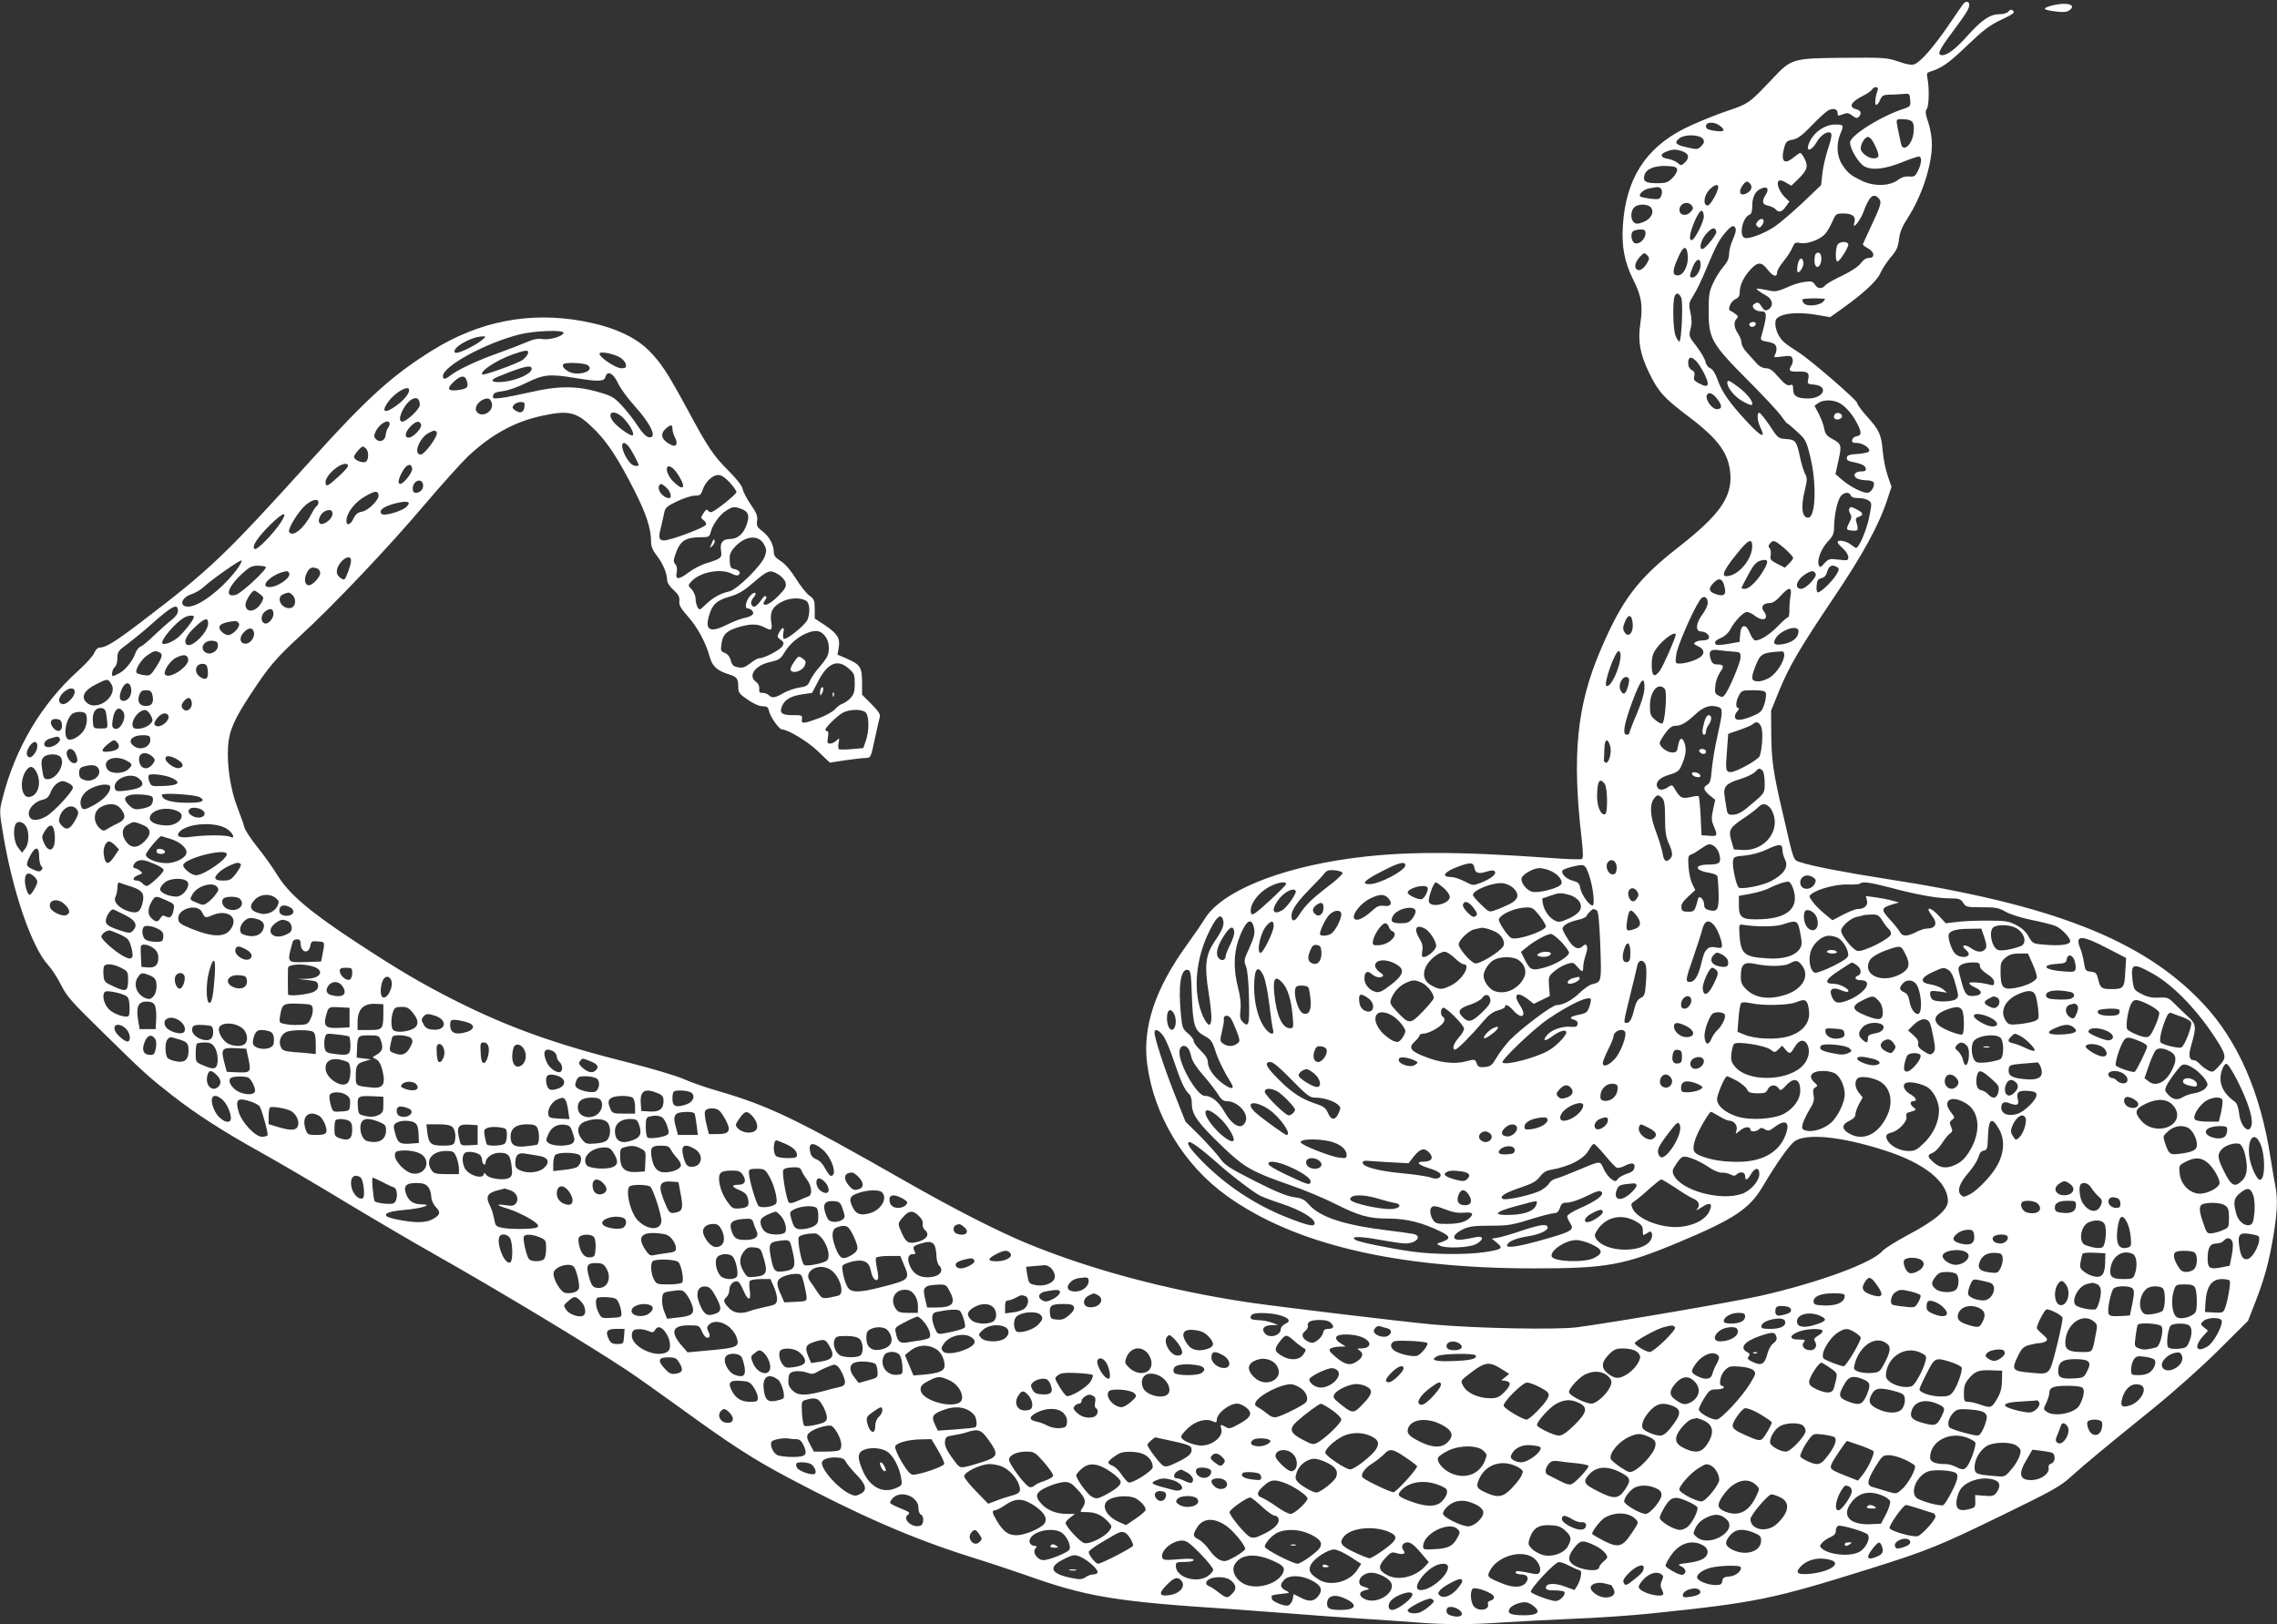 <?xml version="1.0" standalone="no"?>
<!DOCTYPE svg PUBLIC "-//W3C//DTD SVG 20010904//EN"
 "http://www.w3.org/TR/2001/REC-SVG-20010904/DTD/svg10.dtd">
<svg version="1.0" xmlns="http://www.w3.org/2000/svg"
 width="1280pt" height="913pt" viewBox="0 0 1280 913"
 preserveAspectRatio="xMidYMid meet">
<rect x="0" y="0" width="1280" height="913" fill="#333333" stroke="none"/>
<g transform="translate(0,913) scale(0.1,-0.1)"
fill="#ffffff" stroke="none">
<path d="M11035 9106 c-6 -7 -43 -62 -84 -122 -83 -120 -154 -202 -189 -215
-16 -6 -42 -2 -90 15 -65 22 -79 23 -308 21 -285 -2 -294 -5 -396 -113 -140
-148 -134 -143 -274 -191 -71 -25 -174 -67 -228 -95 -217 -110 -326 -283 -343
-542 -8 -121 9 -208 58 -306 47 -93 55 -146 40 -247 -15 -96 -2 -171 49 -276
52 -107 82 -141 220 -245 170 -128 228 -208 237 -324 10 -132 -62 -233 -297
-416 -223 -174 -313 -293 -433 -575 -134 -313 -161 -592 -105 -1068 8 -72 8
-101 0 -106 -6 -3 -84 -1 -174 6 -528 38 -839 38 -1131 -3 -405 -56 -725 -189
-815 -340 -15 -24 -57 -86 -94 -137 -184 -252 -257 -470 -229 -680 38 -288
206 -566 447 -739 380 -273 953 -408 1729 -408 406 0 501 17 810 146 315 132
400 189 475 316 74 125 145 226 175 250 63 50 262 31 510 -49 223 -71 355
-177 355 -285 0 -48 -73 -110 -221 -188 -68 -36 -135 -78 -149 -94 -59 -67
-364 -178 -687 -251 -148 -33 -829 -150 -1028 -176 -114 -15 -571 -6 -813 16
-165 15 -898 103 -1047 126 -442 67 -873 182 -1230 329 -165 68 -412 194 -680
347 -622 355 -771 427 -1068 513 -59 17 -143 46 -185 65 -42 18 -176 58 -297
89 -413 103 -680 198 -977 347 -199 100 -331 178 -583 344 -247 163 -361 261
-424 363 -25 41 -76 113 -114 160 -37 46 -70 97 -73 111 -3 14 -21 64 -39 111
-39 100 -60 236 -53 344 6 88 33 151 130 298 98 150 142 201 276 324 183 168
496 497 696 734 96 113 207 236 246 274 133 125 267 198 423 230 152 32 192
20 296 -85 71 -73 129 -163 215 -332 70 -138 96 -217 96 -295 0 -23 10 -47 31
-74 34 -43 58 -98 59 -137 0 -15 14 -38 36 -57 28 -26 35 -40 33 -62 -3 -23 7
-41 47 -86 54 -60 102 -149 124 -229 14 -52 40 -76 105 -97 48 -15 55 -24 55
-71 0 -32 6 -40 53 -72 33 -23 65 -37 84 -37 25 0 31 -5 36 -27 6 -31 56 -102
72 -103 35 -1 146 -68 204 -124 l66 -63 85 13 c47 7 99 13 115 13 30 1 30 1
52 104 12 56 25 112 28 124 5 17 -4 32 -46 75 l-53 53 0 71 c-1 84 -10 98 -84
131 l-54 23 7 41 c9 51 -8 78 -80 126 l-55 36 0 53 c0 48 -3 56 -30 76 -17 12
-51 55 -76 96 -29 46 -60 82 -85 98 -29 18 -39 31 -39 49 0 42 -25 89 -63 118
-31 23 -35 31 -31 60 4 26 -3 43 -35 90 -22 32 -43 71 -46 88 -4 19 -34 57
-79 102 -86 86 -116 130 -234 350 -111 204 -147 259 -215 327 -78 78 -201 133
-366 164 -300 56 -584 2 -850 -163 -224 -139 -366 -267 -681 -616 -491 -543
-566 -614 -960 -914 -139 -106 -195 -141 -228 -141 -12 0 -24 -11 -32 -30 -7
-17 -48 -63 -91 -101 -207 -187 -353 -434 -425 -717 -18 -72 -18 -73 5 -210
54 -319 160 -627 251 -726 21 -23 54 -74 74 -114 32 -64 61 -96 234 -265 235
-231 258 -251 387 -352 138 -108 287 -204 505 -325 102 -57 309 -178 460 -270
151 -91 385 -229 520 -305 357 -202 853 -501 1075 -648 50 -33 185 -129 300
-212 282 -205 409 -287 605 -391 397 -211 695 -341 1020 -444 107 -33 247 -80
310 -102 347 -124 507 -151 1160 -193 52 -4 203 -15 335 -25 132 -11 319 -24
415 -30 96 -6 228 -15 292 -20 150 -13 317 -13 487 0 75 5 249 14 386 20 138
5 338 19 445 30 595 62 679 79 1229 251 328 103 392 129 745 301 276 134 330
164 383 213 83 75 215 184 464 385 122 99 270 231 370 330 l166 165 41 105
c52 134 77 225 102 375 22 133 25 209 10 282 -5 26 -17 95 -26 153 -57 370
-184 661 -381 870 -335 356 -845 556 -1783 700 -224 35 -413 71 -475 92 -46
15 -38 -6 -99 258 -60 256 -67 310 -69 465 l-1 130 42 104 c58 143 119 247
310 531 167 248 254 408 302 554 l23 69 -21 61 c-12 34 -24 95 -28 136 -8 97
-19 122 -88 198 -31 34 -56 69 -56 77 0 15 -260 240 -330 285 -78 50 -91 61
-111 94 -10 17 -19 46 -19 64 0 28 5 35 35 48 41 17 125 18 210 2 l63 -11 66
47 c122 87 197 157 216 200 10 23 36 63 58 89 33 38 42 57 47 102 5 40 18 72
48 118 79 121 137 296 137 414 0 38 -8 88 -20 124 -17 49 -18 64 -9 76 13 15
15 121 4 173 -5 24 -3 31 12 36 70 22 109 50 210 147 93 89 126 114 193 146
65 31 78 40 67 50 -11 9 -17 8 -27 -4 -7 -9 -29 -15 -51 -15 -52 0 -99 -32
-179 -121 -65 -73 -112 -109 -142 -109 -31 0 -20 26 56 128 81 109 96 133 96
156 0 20 -22 21 -35 2z m-480 -483 c-13 -34 -18 -83 -8 -83 6 0 16 13 22 29
11 25 18 28 54 29 23 0 58 2 77 4 34 3 35 2 38 -34 3 -34 1 -37 -35 -49 -130
-42 -303 -151 -303 -190 0 -37 49 -118 82 -135 44 -23 115 -14 211 24 43 18
85 32 93 32 19 0 17 -37 -4 -80 -15 -30 -22 -35 -49 -32 -21 2 -43 -4 -63 -19
-47 -36 -134 -38 -202 -6 -66 32 -79 42 -112 91 -30 45 -35 115 -11 173 21 50
20 53 -29 53 -64 0 -132 -53 -151 -117 -11 -39 21 -27 46 16 23 42 65 69 82
52 6 -6 0 -38 -17 -88 -14 -43 -29 -106 -32 -141 l-7 -63 -105 -100 c-58 -54
-128 -114 -156 -133 -61 -40 -146 -72 -169 -63 -33 13 -11 116 28 130 10 4 15
20 15 46 0 52 16 86 48 100 35 17 50 0 28 -33 -24 -38 -20 -56 14 -62 16 -4
35 -13 41 -20 18 -21 36 -17 58 15 l20 28 -24 23 c-31 30 -51 78 -37 92 7 7
19 5 41 -8 l31 -18 34 33 c54 52 62 74 42 115 -9 20 -21 36 -26 36 -5 0 -22
-12 -39 -26 -52 -43 -72 -20 -51 57 9 32 15 38 47 44 29 5 54 24 108 80 38 40
80 78 93 85 28 14 52 7 52 -15 0 -18 1 -18 34 -6 19 8 30 6 49 -9 18 -14 27
-16 35 -8 19 19 14 37 -13 44 -45 11 -31 41 35 74 25 12 49 29 53 36 12 21 41
18 32 -3z m195 -178 c8 -10 11 -32 7 -60 -7 -69 -60 -115 -71 -62 -3 12 -8 36
-11 52 -19 93 -21 85 23 85 23 0 45 -6 52 -15z m-1079 -24 c32 -26 21 -34 -35
-26 -36 6 -46 11 -46 26 0 26 50 26 81 0z m-97 -73 c8 -14 6 -22 -10 -39 -20
-20 -25 -20 -78 -8 -67 15 -77 26 -46 51 30 25 117 22 134 -4z m965 -33 c29
-61 27 -75 -7 -75 -30 0 -72 32 -72 55 0 27 23 65 41 65 10 0 25 -17 38 -45z
m-1080 -36 c36 -13 40 -37 11 -64 -19 -17 -21 -17 -39 -1 -10 9 -35 20 -55 23
-43 7 -47 27 -8 41 36 14 53 14 91 1z m-31 -102 c2 -9 -10 -31 -26 -47 -26
-26 -38 -30 -84 -30 -67 0 -83 10 -74 45 9 35 57 55 126 52 43 -2 56 -6 58
-20z m411 -81 c15 -18 5 -41 -25 -55 -32 -14 -43 9 -20 44 19 28 29 31 45 11z
m-180 -18 c-1 -27 -45 -103 -59 -103 -27 0 -23 50 5 84 27 31 55 41 54 19z
m-321 -10 c6 -8 6 -22 1 -37 -9 -22 -13 -23 -61 -18 -28 4 -53 9 -57 12 -12
13 18 40 50 46 53 10 56 10 67 -3z m1220 -50 c23 -23 20 -33 -55 -193 -15 -33
-29 -63 -31 -67 -2 -4 11 -14 27 -23 39 -20 43 -55 7 -55 -16 0 -32 -11 -46
-30 -13 -18 -52 -44 -103 -69 -46 -21 -89 -46 -96 -55 -19 -22 -44 -20 -59 5
-12 18 -20 20 -60 14 -26 -3 -71 -18 -100 -32 -37 -17 -62 -23 -83 -19 -83 17
-95 18 -77 4 9 -7 30 -21 47 -30 37 -20 42 -61 11 -78 -16 -9 -22 -6 -36 15
-18 27 -22 29 -43 16 -21 -13 4 -41 36 -41 39 0 39 -16 2 -149 -2 -9 4 -16 16
-18 54 -10 64 -14 70 -33 3 -10 1 -29 -5 -40 -11 -20 -10 -21 39 -14 43 6 52
4 57 -11 4 -10 2 -26 -4 -36 -20 -32 -14 -39 31 -38 57 3 70 -6 62 -41 -6 -27
-4 -29 31 -32 87 -7 57 -78 -33 -78 -61 0 -83 14 -83 51 0 25 -3 29 -19 24
-14 -4 -30 7 -63 45 -32 38 -50 50 -71 50 -17 0 -36 10 -50 25 -12 14 -37 41
-54 60 -18 18 -33 44 -33 57 0 13 -9 37 -20 53 -23 34 -26 65 -7 84 10 10 8
15 -7 26 -10 8 -23 16 -29 18 -18 6 2 53 28 65 19 9 25 19 25 42 0 39 23 85
63 128 39 41 60 40 93 -3 29 -38 54 -46 54 -16 0 11 16 38 36 62 19 23 41 57
49 75 12 30 17 33 45 28 37 -8 109 18 138 49 12 12 30 44 42 70 20 46 22 47
64 47 50 0 71 -18 60 -52 -14 -45 32 9 51 60 32 87 55 108 83 80z m-1048 -43
c10 -13 9 -19 -6 -36 -21 -24 -57 -22 -62 4 -8 39 42 63 68 32z m-230 -11 c22
-25 1 -66 -42 -82 -31 -12 -41 -12 -53 -2 -20 16 -19 64 1 84 20 21 78 21 94
0z m298 -47 c3 -28 -51 -137 -69 -137 -17 0 -9 44 18 108 29 65 46 74 51 29z
m179 -73 c3 -9 -4 -36 -16 -60 -11 -25 -21 -61 -21 -80 0 -26 -9 -46 -31 -72
-18 -20 -44 -61 -58 -92 -23 -48 -26 -68 -26 -160 0 -153 16 -182 218 -385 87
-87 172 -178 188 -201 16 -23 33 -44 38 -46 5 -1 30 -23 57 -48 45 -42 49 -49
72 -145 35 -147 28 -335 -13 -335 -36 0 -43 61 -19 156 13 55 14 66 1 91 -8
15 -20 55 -27 87 -20 96 -26 105 -79 108 -45 3 -47 5 -93 76 -27 39 -53 72
-58 72 -15 0 -12 -46 7 -85 30 -63 3 -51 -77 35 -96 103 -142 168 -166 239
-12 34 -27 56 -40 61 -12 5 -24 21 -27 37 -3 16 -26 55 -50 86 -43 55 -44 58
-34 97 8 28 8 55 0 92 -11 50 -10 55 17 98 16 25 48 90 70 145 56 133 74 168
111 210 34 39 47 43 56 19z m-109 -17 c3 -16 -63 -97 -79 -97 -20 0 -7 52 22
85 32 37 52 41 57 12z m-398 -10 c0 -29 -32 -60 -57 -55 -22 4 -31 57 -11 69
7 5 25 9 41 9 22 0 27 -4 27 -23z m238 -128 c3 -57 -28 -112 -61 -107 -28 4
-25 31 9 106 28 64 48 64 52 1z m-228 -36 c-20 -35 -46 -51 -61 -36 -14 14 -5
43 22 72 20 21 23 22 38 7 14 -15 14 -19 1 -43z m300 -11 c0 -32 -25 -72 -46
-72 -18 0 -18 10 2 60 19 47 44 54 44 12z m-110 -183 c13 -22 3 -249 -10 -249
-4 0 -14 15 -21 33 -14 32 -18 190 -5 222 8 21 23 19 36 -6z m809 -9 c2 0 -2
-6 -8 -14 -19 -23 -90 -31 -108 -13 -9 8 -13 19 -10 24 4 6 84 8 126 3z
m-7091 -192 c-7 -20 -79 -40 -119 -34 -26 4 -52 -1 -90 -18 -30 -13 -101 -40
-159 -61 -116 -41 -227 -93 -267 -125 -31 -24 -43 -25 -43 -4 0 56 240 186
430 234 89 22 254 27 248 8z m-458 -39 c-41 -34 -141 -82 -152 -71 -24 24 91
91 157 91 18 0 18 -1 -5 -20z m258 -75 c-2 -9 -15 -26 -30 -37 -27 -20 -219
-89 -227 -82 -16 17 80 80 169 112 78 27 93 28 88 7z m517 -23 c16 -9 31 -27
33 -39 3 -18 -1 -22 -26 -22 -30 0 -122 61 -122 82 0 15 77 1 115 -21z m6052
-23 c25 -28 63 -101 63 -123 0 -19 -13 -19 -51 1 -25 13 -30 20 -25 39 5 18 1
27 -14 35 -13 7 -20 21 -20 40 0 36 18 39 47 8z m-6233 -21 c44 -32 -53 -64
-107 -36 -26 14 -38 30 -31 41 8 13 119 9 138 -5z m-316 -24 c-5 -26 -84 -61
-155 -69 -68 -7 -86 7 -35 28 152 62 196 71 190 41z m485 -75 c13 -29 54 -85
90 -125 95 -104 135 -188 85 -181 -15 2 -37 24 -64 65 -22 35 -63 86 -89 114
-44 47 -57 54 -134 76 -120 35 -230 34 -381 -2 -63 -14 -137 -29 -163 -32 -44
-5 -49 -4 -45 13 2 15 15 20 53 25 29 3 86 23 134 47 97 48 130 51 276 27 127
-21 161 -20 168 5 10 39 44 24 70 -32z m-847 5 c8 -31 -1 -39 -53 -46 -58 -7
-64 9 -20 49 40 37 64 36 73 -3z m-326 -46 c0 -21 -30 -57 -73 -88 -65 -47
-87 -36 -44 23 39 54 117 97 117 65z m7355 -52 c28 -36 26 -55 -4 -55 -29 0
-69 59 -55 81 11 18 34 8 59 -26z m-7295 -31 c0 -23 -74 -94 -99 -94 -31 0 1
84 45 119 31 24 54 14 54 -25z m405 9 c11 -46 -55 -84 -84 -49 -22 26 18 75
60 76 10 0 20 -11 24 -27z m7574 2 c34 -17 75 -64 101 -116 26 -50 25 -67 -2
-71 -13 -2 -24 -11 -26 -20 -3 -14 3 -18 26 -18 36 0 82 -34 67 -49 -5 -5 -35
-11 -65 -13 -42 -2 -56 -7 -58 -20 -2 -12 5 -19 25 -23 58 -12 78 -21 81 -38
3 -13 -3 -17 -26 -17 -36 0 -50 -25 -22 -40 10 -5 34 -10 54 -10 19 0 36 -6
39 -12 7 -22 -15 -58 -36 -58 -30 0 -98 35 -142 73 l-37 32 17 78 c19 86 17
92 -39 122 -26 14 -36 27 -41 54 -3 20 -17 57 -30 83 l-25 47 22 16 c28 19 81
19 117 0z m-7391 -22 c-3 -32 -25 -40 -53 -19 -16 12 -17 16 -6 30 7 9 24 16
38 16 21 0 24 -4 21 -27z m562 -69 c36 -41 56 -81 47 -91 -9 -8 -83 44 -108
75 -47 60 9 74 61 16z m-1320 -27 c0 -7 -4 -17 -9 -22 -5 -6 -11 -23 -13 -40
-3 -34 -36 -46 -57 -21 -10 12 -9 21 3 45 23 43 76 70 76 38z m177 -3 c7 -19
-44 -74 -69 -74 -26 0 -22 30 9 62 30 31 51 36 60 12z m1413 -24 c0 -12 6 -33
14 -49 20 -37 7 -58 -25 -40 -51 27 -60 58 -27 89 28 25 38 25 38 0z m-1325
-20 c11 -17 -67 -125 -90 -125 -44 0 -8 94 46 122 29 15 36 16 44 3z m1077
-77 c16 -18 58 -97 58 -108 0 -4 -10 -5 -22 -3 -39 5 -95 128 -59 128 4 0 15
-8 23 -17z m-1474 -15 c17 -17 15 -67 -4 -75 -19 -7 -64 12 -64 29 0 12 39 58
50 58 3 0 11 -5 18 -12z m-152 -154 c-64 -59 -76 -64 -76 -35 0 45 100 124
125 99 7 -6 -9 -28 -49 -64z m411 41 c3 -20 -48 -85 -67 -85 -16 0 -11 28 13
71 23 41 50 48 54 14z m1465 3 c9 -7 26 -29 37 -48 40 -66 20 -81 -35 -26 -46
46 -48 110 -2 74z m320 -80 c21 -23 38 -47 38 -54 0 -12 -110 -101 -139 -112
-7 -3 -17 1 -21 8 -6 9 -13 5 -25 -14 -17 -26 -17 -27 0 -40 10 -7 16 -18 14
-25 -6 -17 -208 -92 -239 -89 -28 3 -30 15 -11 88 6 25 13 58 16 73 5 23 18
34 73 60 36 17 81 31 99 31 29 0 34 5 44 35 15 44 55 81 87 81 17 0 38 -14 64
-42z m-1724 -11 c5 -23 -15 -47 -39 -47 -13 0 -19 7 -19 23 0 44 50 64 58 24z
m1369 -19 c23 -21 32 -58 14 -58 -33 0 -70 47 -55 71 8 13 15 11 41 -13z
m-1619 -40 c5 -26 -56 -87 -92 -94 -25 -4 -37 -14 -50 -41 -18 -38 -43 -40
-38 -2 5 42 50 98 105 129 55 32 70 33 75 8z m8276 -3 c3 -10 19 -15 44 -15
21 0 47 -6 57 -14 18 -13 18 -16 2 -96 -15 -72 -57 -170 -73 -170 -3 0 -17 9
-31 20 -26 20 -73 28 -73 12 0 -5 14 -21 30 -35 17 -15 30 -37 30 -48 0 -20
-4 -21 -54 -15 -50 7 -56 5 -80 -20 -22 -25 -26 -26 -32 -10 -11 28 14 92 51
132 29 30 35 45 35 79 0 60 17 145 35 172 17 26 50 31 59 8z m-8614 -39 c0 -8
-5 -18 -10 -21 -6 -4 -19 -24 -30 -45 -42 -82 -105 -132 -125 -100 -9 15 51
114 91 149 37 33 74 41 74 17z m495 -25 c-26 -25 -126 -54 -140 -40 -19 19 12
43 76 59 71 18 94 10 64 -19z m1883 -12 c40 -14 48 -40 27 -94 -18 -49 -51
-75 -93 -75 -39 0 -56 -22 -49 -64 7 -41 1 -46 -75 -70 -32 -9 -78 -32 -103
-51 -59 -45 -80 -46 -71 -3 4 20 1 37 -8 47 -12 14 -11 23 6 69 23 63 56 82
137 82 45 0 49 2 56 28 10 42 52 101 88 122 37 23 43 24 85 9z m-2300 -34 c-5
-28 -55 -62 -70 -47 -16 16 5 60 34 71 27 10 41 0 36 -24z m-291 -44 c-43 -64
-132 -155 -145 -147 -20 12 15 65 91 140 73 71 98 74 54 7z m2716 -118 c16
-28 17 -38 7 -69 -17 -51 -157 -190 -202 -199 -49 -11 -88 -33 -130 -72 -35
-34 -36 -35 -47 -15 -6 11 -11 33 -11 48 0 15 -10 38 -22 51 -21 22 -21 23 -2
44 47 53 166 76 228 44 20 -11 33 -12 40 -5 12 12 -1 27 -29 32 -16 2 -21 12
-23 44 -2 33 2 48 24 74 57 67 135 78 167 23z m5557 -13 c0 -66 -64 -151 -126
-166 -54 -14 -43 21 38 121 65 82 88 93 88 45z m181 -12 c27 -24 49 -48 49
-54 0 -6 -11 -21 -24 -33 l-23 -22 -43 22 c-37 19 -41 25 -36 49 2 15 0 32 -6
38 -8 8 -8 15 2 27 18 22 26 19 81 -27z m-8058 -73 c-1 -23 -26 -91 -36 -101
-4 -4 -16 1 -28 11 -15 14 -18 26 -14 45 14 54 82 94 78 45z m-639 -43 c-85
-113 -214 -212 -276 -212 -54 0 -39 52 19 70 21 7 50 24 64 37 52 48 214 161
217 152 2 -5 -9 -26 -24 -47z m8581 -6 c-35 -60 -81 -106 -106 -106 -10 0 -19
2 -19 5 0 3 17 37 38 75 28 53 44 71 67 78 45 13 50 -1 20 -52z m-8421 17 c11
-11 -138 -149 -169 -157 -65 -17 -46 44 40 123 36 33 52 41 83 41 21 0 42 -3
46 -7z m8835 -2 c11 -7 10 -15 -8 -44 -24 -38 -85 -97 -102 -97 -6 0 -9 16 -7
37 2 30 8 38 27 43 17 4 27 15 33 38 9 33 29 41 57 23z m-8545 -7 c9 -3 16
-15 16 -26 0 -22 -43 -68 -64 -68 -23 0 -29 36 -11 70 15 30 29 35 59 24z
m-159 -25 c15 -23 -62 -79 -110 -79 -66 0 20 80 97 89 4 1 10 -4 13 -10z
m2752 -9 c18 -11 35 -31 39 -45 5 -22 -1 -34 -37 -71 -42 -43 -75 -62 -86 -50
-3 3 0 12 7 21 7 9 10 19 6 23 -4 4 -14 -2 -21 -13 -34 -49 -51 -57 -62 -30
-3 9 3 25 12 35 24 26 10 40 -15 14 -26 -26 -37 -74 -17 -74 8 0 20 -6 26 -14
15 -17 -2 -31 -49 -41 -19 -4 -61 -20 -92 -36 -96 -48 -127 -33 -102 51 18 63
44 86 116 106 47 14 77 31 127 74 90 77 99 80 148 50z m5830 3 c7 -18 -56 -83
-81 -83 -39 0 -30 45 16 78 39 26 56 28 65 5z m-512 -75 c10 -42 -5 -53 -49
-38 -42 14 -45 32 -11 66 30 30 50 21 60 -28z m370 -50 c-4 -24 -7 -60 -6 -80
0 -21 -3 -38 -8 -38 -5 0 -30 -22 -57 -50 -47 -48 -97 -80 -126 -80 -8 0 -22
18 -31 41 -22 55 -51 52 -55 -8 l-3 -41 -61 -11 c-33 -6 -65 -8 -69 -5 -17 10
-8 24 25 38 20 8 42 28 51 45 24 47 75 101 95 101 9 0 29 -9 43 -20 48 -38 85
-20 52 24 -19 25 -3 46 33 46 17 0 37 13 61 40 49 54 66 53 56 -2z m-8604 13
c23 -19 23 -21 9 -48 -30 -54 -90 -62 -90 -11 0 21 36 78 50 78 4 0 18 -9 31
-19z m184 -7 c24 -24 16 -68 -13 -72 -50 -7 -84 60 -39 78 31 12 34 12 52 -6z
m7955 -43 c0 -14 -14 -44 -30 -65 -38 -50 -41 -96 -6 -96 26 0 51 -24 41 -40
-3 -5 -18 -10 -33 -10 -15 0 -34 -4 -41 -9 -12 -8 -10 -12 11 -22 37 -16 44
-40 18 -61 -24 -19 -82 -38 -119 -38 -23 0 -24 2 -18 51 6 46 90 241 133 306
18 29 44 19 44 -16z m-5065 9 c18 -15 19 -69 4 -104 -15 -33 -125 -120 -134
-106 -4 6 -4 22 -1 36 8 31 -7 31 -24 -1 -12 -23 -12 -27 8 -41 18 -12 20 -19
11 -35 -11 -21 -101 -69 -130 -69 -9 0 -33 -13 -52 -29 -30 -23 -43 -27 -69
-22 -25 5 -34 13 -40 39 -6 21 -18 36 -34 42 -22 9 -24 13 -18 52 7 52 29 73
97 93 64 19 104 19 141 0 44 -23 49 -20 41 31 -8 57 10 88 68 115 45 21 106
20 132 -1z m-3535 -54 c0 -16 -13 -33 -37 -52 -21 -16 -64 -55 -97 -86 -32
-32 -67 -60 -76 -63 -10 -3 -23 -20 -29 -37 -15 -44 -57 -95 -91 -113 -16 -8
-31 -15 -35 -15 -11 0 -4 38 10 50 9 7 15 29 15 51 0 35 5 42 58 80 31 24 91
72 132 109 119 106 150 121 150 76z m537 -12 c4 -28 -29 -66 -50 -58 -24 9
-21 50 5 68 27 19 42 16 45 -10z m-447 -22 c0 -15 -56 -87 -89 -115 -33 -27
-77 -44 -88 -34 -14 15 73 118 122 145 24 14 55 15 55 4z m8088 -36 c5 -56
-26 -86 -48 -46 -8 14 -7 29 5 56 18 45 39 40 43 -10z m-8008 0 c0 -51 -96
-144 -122 -118 -17 17 2 55 51 100 52 48 71 53 71 18z m174 -2 c7 -19 -36 -64
-62 -64 -10 0 -27 9 -37 20 -29 32 -4 51 76 59 9 0 20 -6 23 -15z m84 -52 c4
-30 -26 -64 -52 -60 -30 4 -32 36 -5 64 28 30 53 27 57 -4z m8682 10 c0 -34
-29 -60 -77 -71 -54 -11 -70 -3 -53 28 26 49 130 84 130 43z m-5470 -30 c22
-28 26 -82 9 -115 -7 -12 -27 -39 -46 -61 -19 -21 -41 -53 -49 -71 -12 -28
-19 -34 -61 -40 -26 -4 -66 -18 -89 -31 -46 -27 -64 -30 -82 -12 -7 7 -22 13
-35 13 -17 0 -21 5 -19 24 1 15 -5 29 -18 38 -48 34 -5 94 81 112 48 11 57 17
80 55 30 50 83 93 135 111 45 15 69 10 94 -23z m4780 10 c0 -16 -71 -178 -89
-202 -31 -42 -46 -32 -46 32 0 44 6 64 26 92 37 52 109 103 109 78z m-8195
-62 c0 -30 -40 -54 -67 -39 -40 22 -12 72 37 67 24 -2 30 -8 30 -28z m8520
-33 c38 -3 40 -4 39 -35 -2 -32 -67 -185 -90 -210 -9 -11 -16 -12 -34 -2 -19
10 -22 18 -17 57 2 25 15 58 27 75 24 33 20 43 -17 43 -20 0 -29 7 -36 28 -15
46 -3 60 46 52 23 -3 60 -7 82 -8z m-8851 -3 c23 -9 20 -26 -16 -83 -31 -48
-35 -51 -67 -46 -19 2 -38 8 -42 12 -14 14 24 76 60 100 37 25 41 26 65 17z
m8216 -16 c0 -68 -56 -188 -80 -173 -17 11 49 195 69 195 6 0 11 -10 11 -22z
m920 0 c0 -35 -41 -100 -79 -125 -19 -13 -49 -23 -67 -23 -40 0 -43 16 -17 82
28 73 37 79 141 86 17 2 22 -3 22 -20z m-8972 -24 c6 -39 -103 -113 -129 -87
-15 15 24 77 61 96 43 21 64 18 68 -9z m110 -63 c5 -45 -10 -58 -42 -37 -41
27 -27 80 19 74 15 -2 21 -12 23 -37z m3604 10 c30 -26 33 -35 33 -84 0 -45
-5 -60 -24 -81 -13 -14 -34 -28 -45 -32 -12 -3 -30 -17 -42 -31 -12 -13 -52
-36 -90 -50 -91 -33 -100 -33 -96 -5 3 21 0 22 -53 22 -62 0 -76 13 -57 55 16
34 50 53 112 62 l55 8 36 69 c53 101 109 123 171 67z m4379 -101 c-13 -44 -25
-50 -41 -21 -18 35 18 94 44 70 6 -5 5 -24 -3 -49z m-8526 16 c42 -64 -74
-157 -135 -108 -38 31 -20 70 49 105 66 33 67 33 86 3z m8619 -28 c-1 -27 -18
-82 -43 -141 -23 -53 -41 -101 -41 -106 0 -6 -7 -11 -15 -11 -26 0 -17 54 31
186 48 129 70 153 68 72z m-8506 -4 c3 -33 -18 -64 -44 -64 -23 0 -27 24 -10
65 20 46 49 45 54 -1z m8621 3 c14 -18 1 -189 -15 -194 -7 -2 -25 7 -40 21
-25 21 -29 31 -29 78 0 83 48 137 84 95z m-8939 -17 c0 -27 -45 -72 -68 -68
-27 5 -26 35 2 63 31 31 66 34 66 5z m436 -14 c10 -40 1 -61 -27 -64 -40 -5
-60 21 -47 58 8 24 16 30 39 30 22 0 30 -6 35 -24z m9070 9 c4 -8 0 -36 -7
-61 -12 -38 -20 -48 -55 -64 -67 -29 -103 -34 -110 -15 -4 9 1 24 11 35 11 12
13 20 7 20 -17 0 -15 36 3 70 15 29 19 30 81 30 48 0 66 -4 70 -15z m-8848
-55 c5 -30 -25 -55 -45 -39 -17 15 -16 29 4 51 21 23 37 18 41 -12z m8586 -26
c21 -8 20 -30 -9 -159 -14 -60 -28 -145 -32 -188 -5 -61 -10 -80 -25 -88 -26
-14 -23 -30 13 -60 l31 -25 -12 -55 c-10 -46 -10 -60 4 -93 23 -54 21 -58 -26
-54 l-43 3 -5 107 c-3 59 -8 109 -11 112 -2 3 -22 1 -43 -4 -49 -11 -60 -6
-86 36 -19 34 -21 34 -42 20 -29 -20 -54 -20 -62 0 -11 28 13 53 68 69 46 14
55 21 69 53 23 54 27 84 19 117 -12 44 -31 42 -38 -4 -6 -36 -10 -41 -33 -41
-29 0 -71 32 -71 53 0 7 14 32 31 55 22 30 38 42 56 42 33 0 60 15 115 66 47
44 87 55 132 38z m-9069 -26 c3 -13 6 -39 8 -58 2 -35 2 -35 -38 -35 -39 0
-40 1 -43 37 -4 49 12 78 43 78 17 0 26 -7 30 -22z m98 0 c21 -32 -17 -106
-48 -94 -14 5 -17 14 -12 47 8 63 36 85 60 47z m156 -22 c12 -25 11 -30 -5
-46 -27 -27 -89 -36 -97 -16 -14 36 37 101 73 94 8 -2 21 -16 29 -32z m4015
21 c22 -16 24 -102 3 -162 l-14 -40 -64 -6 c-35 -3 -68 -3 -73 -1 -4 2 -5 18
-2 35 6 29 5 29 -12 14 -10 -10 -27 -17 -36 -17 -15 0 -17 6 -12 35 4 22 3 35
-4 35 -5 0 -10 4 -10 8 0 13 61 73 95 94 35 21 103 24 129 5z m-4376 -34 c2
-17 -4 -45 -13 -62 -16 -33 -68 -66 -90 -58 -32 13 -16 117 22 145 10 7 32 12
48 10 26 -3 30 -8 33 -35z m457 17 c17 -27 -46 -79 -72 -58 -9 8 -7 17 9 39
22 29 51 38 63 19z m-597 -53 c5 -37 -25 -48 -49 -18 -24 29 -14 53 20 49 20
-2 27 -9 29 -31z m9553 -14 c11 -28 5 -125 -9 -163 -8 -21 -132 -90 -162 -90
-29 0 -31 12 -22 120 l7 95 64 22 c35 12 69 27 74 32 19 19 37 12 48 -16z
m-9056 -73 c0 -36 -49 -59 -84 -39 -54 30 -21 70 54 66 25 -2 30 -6 30 -27z
m-509 8 c10 -15 -32 -48 -62 -48 -38 0 -32 37 9 49 44 13 45 13 53 -1z m324
-23 c19 -23 5 -42 -36 -48 -54 -9 -62 2 -24 35 39 32 43 33 60 13z m8392 -21
c9 -34 -8 -97 -25 -91 -7 2 -12 9 -11 15 1 7 2 35 3 63 1 56 19 64 33 13z
m-8842 2 c0 -30 -33 -72 -48 -62 -17 10 -15 32 4 61 21 32 44 32 44 1z m217
-47 c13 -35 10 -49 -12 -49 -20 0 -47 44 -39 64 10 27 39 18 51 -15z m433 -15
c11 -11 12 -19 4 -31 -29 -47 -76 -40 -82 12 -6 45 39 56 78 19z m-520 1 c30
-36 -21 -125 -71 -125 -22 0 -25 5 -33 61 -5 36 -3 50 9 63 21 20 78 21 95 1z
m658 -15 c36 -22 38 -43 6 -48 -24 -3 -74 33 -74 54 0 20 29 17 68 -6z m-288
-5 c36 -18 37 -26 9 -51 -28 -25 -96 -25 -114 0 -38 51 36 87 105 51z m-160
-40 c30 -37 -25 -88 -77 -69 -22 7 -28 16 -28 39 0 23 6 31 25 36 41 12 67 10
80 -6z m-345 -25 c32 -62 7 -140 -45 -140 -41 0 -51 92 -15 146 21 32 41 30
60 -6z m9703 8 c7 -7 12 -37 12 -68 0 -56 0 -57 -57 -106 -70 -61 -91 -73
-125 -74 -24 0 -28 5 -33 38 -3 20 -8 49 -10 65 -9 54 8 74 83 96 38 12 77 30
87 41 21 23 27 24 43 8z m-8936 -44 c47 -24 29 -39 -50 -42 -70 -3 -72 -2 -82
23 -6 15 -7 31 -4 37 9 13 98 2 136 -18z m-190 -1 c39 -35 16 -56 -73 -67 -46
-6 -58 -4 -62 8 -21 54 88 102 135 59z m-397 -25 c14 -6 25 -18 25 -25 0 -22
-109 -139 -152 -163 -52 -29 -92 -24 -96 12 -4 33 34 73 79 83 23 5 34 16 45
45 13 32 40 57 66 59 4 1 19 -4 33 -11z m8635 -3 c17 -20 19 -166 3 -172 -24
-8 -47 46 -45 109 2 79 14 97 42 63z m-8400 -20 c0 -29 -33 -66 -84 -96 -61
-34 -73 -36 -81 -8 -11 35 13 76 58 98 51 25 107 28 107 6z m233 -52 c12 -7 8
-40 -8 -53 -8 -6 -32 -14 -54 -17 -33 -5 -44 -1 -66 21 -32 32 -29 49 11 58
28 6 101 1 117 -9z m269 -4 c32 -17 19 -29 -34 -31 -114 -4 -178 12 -178 44 0
13 184 2 212 -13z m8222 -5 c12 -12 16 -38 16 -112 0 -75 5 -107 20 -141 23
-50 25 -72 8 -89 -22 -22 -35 -12 -42 31 -4 23 -20 77 -36 119 -33 86 -38 152
-14 186 18 26 27 27 48 6z m-8665 -60 c30 -38 26 -61 -11 -79 -18 -8 -45 -23
-60 -32 -23 -15 -28 -15 -43 -3 -44 36 -42 100 3 124 44 24 87 20 111 -10z
m9270 7 c10 -10 22 -37 26 -60 16 -97 -72 -185 -179 -179 l-49 3 -14 48 c-18
61 -10 75 70 128 34 23 70 50 80 61 23 23 42 23 66 -1z m-9515 -14 c9 -13 7
-25 -9 -54 -29 -53 -50 -63 -76 -36 -16 16 -20 28 -15 47 15 58 74 84 100 43z
m569 -9 c45 -23 0 -78 -64 -78 -59 0 -101 19 -97 44 7 46 100 66 161 34z m128
12 c45 -25 4 -61 -45 -39 -25 12 -33 29 -19 42 10 10 42 8 64 -3z m-987 -92
c22 -31 20 -100 -2 -128 l-18 -23 -22 28 c-22 27 -30 93 -16 129 9 23 40 20
58 -6z m656 6 c50 -20 54 -52 11 -95 -37 -37 -73 -38 -100 -3 -30 39 -28 80 7
98 34 19 34 19 82 0z m472 -21 c36 -21 55 -63 22 -47 -23 11 -139 11 -220 0
-66 -9 -90 3 -62 31 46 45 194 55 260 16z m-964 -41 c5 -85 -34 -105 -63 -35
-11 26 -10 34 7 62 31 48 52 38 56 -27z m648 -17 c55 -16 98 -53 92 -81 -5
-27 -62 -56 -111 -56 -56 0 -117 25 -117 48 0 13 72 100 86 104 0 0 23 -7 50
-15z m-308 -38 l21 -22 -28 -42 c-32 -47 -49 -45 -57 9 -7 38 9 78 30 78 7 0
22 -10 34 -23z m9016 -45 c14 -51 4 -62 -58 -62 -84 0 -83 -32 1 -46 23 -3 44
-12 47 -19 2 -7 6 -51 7 -96 2 -92 -6 -107 -54 -95 -20 5 -27 13 -27 30 0 28
-27 57 -34 35 -19 -72 -21 -74 -56 -74 -29 0 -36 4 -38 23 -3 17 8 34 37 61
l41 38 -17 34 c-9 19 -19 62 -21 96 -4 54 -2 64 14 69 11 4 33 17 49 29 17 12
37 24 45 27 23 9 54 -16 64 -50z m356 21 c0 -16 7 -41 15 -56 21 -41 -8 -83
-83 -122 -48 -24 -163 -46 -178 -34 -14 12 -37 117 -32 150 3 22 9 25 68 30
38 4 87 17 120 33 72 34 90 34 90 -1z m-9800 -36 c0 -24 5 -48 12 -55 9 -9 9
-15 0 -24 -9 -9 -20 -8 -47 5 -41 19 -42 25 -15 77 28 54 50 53 50 -3z m1054
15 c14 -23 -126 -122 -172 -122 -25 0 -72 37 -72 56 0 36 225 96 244 66z
m-396 -63 c23 -10 42 -23 42 -30 0 -15 -79 -89 -95 -89 -7 0 -18 7 -25 15 -7
8 -21 15 -31 15 -28 0 -23 19 9 31 26 10 26 11 8 25 -11 8 -23 14 -28 14 -18
0 -6 31 15 40 25 10 43 6 105 -21z m8210 -22 c-2 -24 -8 -32 -23 -32 -26 0
-44 47 -26 69 22 26 53 2 49 -37z m-7734 24 c3 -4 -9 -27 -26 -50 -29 -37 -37
-41 -75 -41 -49 0 -56 15 -20 48 22 21 82 51 104 52 6 0 14 -4 17 -9z m6546
-5 c0 -29 -145 -106 -201 -106 -50 0 -30 21 69 72 94 49 132 59 132 34z m388
-14 c5 -30 23 -36 68 -22 24 8 39 9 46 2 14 -14 -19 -41 -77 -64 -44 -17 -45
-17 -91 7 -26 14 -60 25 -75 25 -62 0 -41 30 42 60 65 24 83 22 87 -8z m645
-42 c23 -67 34 -170 19 -170 -18 0 -61 60 -68 95 -5 30 -12 36 -45 45 -37 10
-68 44 -54 58 10 11 88 31 110 29 15 -2 25 -16 38 -57z m-220 26 c41 -17 70
-49 65 -72 -4 -25 -134 -59 -171 -45 -31 12 -61 55 -53 76 8 22 67 55 99 55
15 0 42 -6 60 -14z m-1166 -13 c2 -6 -33 -40 -79 -74 -93 -71 -130 -107 -165
-162 -25 -40 -43 -41 -43 -3 0 31 34 79 106 152 32 32 67 69 77 82 14 19 26
23 59 20 23 -2 43 -8 45 -15z m-7355 -20 c10 -9 18 -22 18 -29 0 -17 -33 -74
-43 -74 -11 0 -27 47 -27 79 0 44 20 53 52 24z m10002 -6 c15 -11 16 -17 7
-35 -22 -41 -81 -36 -81 7 0 37 41 52 74 28z m-9136 -33 c4 -30 -34 -74 -66
-74 -42 0 -92 22 -92 41 0 10 12 27 27 39 37 29 126 26 131 -6z m9021 -26 c38
-107 -24 -168 -174 -175 -112 -5 -130 6 -130 77 l0 54 66 12 c37 7 81 20 99
29 49 25 103 43 117 38 6 -3 16 -18 22 -35z m-9341 8 c64 -21 77 -41 62 -97
-13 -47 -29 -56 -79 -41 -52 16 -86 54 -72 80 6 12 11 35 11 52 0 22 4 31 13
28 6 -3 36 -13 65 -22z m6492 15 c0 -5 -43 -48 -95 -96 -73 -67 -96 -83 -101
-71 -17 43 37 120 109 155 43 22 87 28 87 12z m885 -22 c19 -17 35 -39 35 -50
0 -41 -111 -66 -118 -26 -4 21 27 107 39 107 5 0 24 -14 44 -31z m391 0 c37
-35 31 -65 -18 -90 -22 -11 -58 -27 -79 -34 -38 -14 -38 -14 -83 30 -25 24
-46 48 -46 54 0 28 115 73 169 66 19 -2 44 -14 57 -26z m2118 2 c149 -40 266
-61 337 -61 51 0 61 -3 75 -25 15 -24 21 -25 106 -25 77 0 95 -3 132 -25 24
-14 87 -34 145 -46 56 -11 117 -27 136 -34 36 -16 88 -71 82 -89 -6 -17 -56
-23 -136 -17 -74 6 -74 6 -97 46 -15 27 -37 48 -70 65 -43 22 -60 25 -164 25
-63 0 -141 -3 -173 -8 l-59 -7 -37 40 c-49 54 -83 57 -41 3 35 -44 22 -73 -31
-73 -11 0 -37 -9 -59 -20 -51 -26 -77 -25 -91 3 -7 12 -32 44 -57 70 -49 54
-48 64 16 83 l37 11 -40 11 c-22 6 -64 14 -93 18 l-53 7 6 -26 c7 -27 -15 -47
-53 -47 -11 0 -47 -14 -80 -31 l-61 -32 -45 37 c-25 20 -55 51 -67 68 -21 29
-22 31 -4 44 39 29 143 55 204 52 33 -1 63 1 67 5 13 13 56 7 168 -22z m-9404
4 c11 -13 10 -20 -7 -42 -10 -15 -30 -35 -44 -45 -23 -17 -27 -18 -62 -3 -41
17 -42 18 -26 46 25 48 113 75 139 44z m6805 -4 c7 -13 -15 -59 -32 -65 -18
-7 -84 25 -80 38 9 27 98 48 112 27z m1179 -23 c8 -13 8 -23 0 -35 -16 -25
-31 -27 -44 -3 -24 45 17 80 44 38z m-1920 4 c7 -12 -50 -94 -76 -109 -51 -28
-64 -3 -26 53 32 47 88 78 102 56z m1539 -23 c21 -5 44 -21 54 -35 24 -37 5
-69 -59 -98 -46 -20 -56 -22 -79 -10 -31 16 -57 53 -66 94 -3 17 -4 30 -2 30
2 0 22 7 44 15 49 17 60 18 108 4z m-7273 -17 c19 -15 20 -21 10 -44 -15 -33
-60 -53 -97 -43 -58 14 -68 41 -28 80 29 30 83 33 115 7z m6255 -2 c25 -28 14
-48 -25 -42 -24 3 -38 -2 -58 -20 -40 -37 -74 -58 -94 -58 -47 0 6 85 74 119
53 26 80 27 103 1z m-6870 -11 c45 -20 47 -23 41 -52 -8 -41 -19 -51 -43 -39
-15 8 -22 7 -31 -9 -15 -24 -27 -24 -52 1 -22 22 -20 56 6 98 18 27 20 27 79
1z m413 9 c37 -37 -16 -80 -70 -57 -30 12 -40 53 -15 62 23 10 73 7 85 -5z
m-983 -33 c30 -29 32 -51 5 -60 -22 -7 -78 19 -87 41 -17 46 42 60 82 19z
m7075 -19 c0 -33 -25 -53 -45 -36 -21 17 -19 36 7 54 26 18 38 13 38 -18z
m844 0 c21 -28 23 -36 12 -45 -11 -10 -21 -5 -46 19 -18 18 -29 37 -26 46 9
24 32 16 60 -20z m-6653 4 c25 -14 24 -37 -1 -45 -29 -9 -60 3 -60 24 0 32 24
40 61 21z m-495 -28 c16 -33 18 -34 59 -16 78 32 141 -6 110 -66 -31 -60 -97
-63 -226 -12 -62 25 -75 34 -77 55 -7 58 108 92 134 39z m6822 7 c1 -8 -7 -27
-18 -42 -17 -22 -30 -27 -65 -27 -50 0 -61 10 -45 41 23 42 121 64 128 28z
m696 -26 c20 -25 36 -53 36 -60 0 -26 -162 -81 -194 -66 -20 9 -76 93 -70 106
11 30 93 65 155 66 32 1 41 -5 73 -46z m-7951 3 c61 -30 74 -58 42 -90 -13
-13 -22 -12 -74 5 -74 25 -85 37 -71 75 11 27 29 46 40 41 3 -1 31 -15 63 -31z
m8274 26 c8 -5 14 -68 19 -197 7 -206 8 -205 -47 -218 -15 -4 -45 -25 -69 -48
-43 -42 -94 -69 -130 -69 -25 0 -196 -129 -262 -196 -25 -27 -59 -71 -75 -99
-26 -44 -34 -50 -66 -53 -31 -3 -38 0 -46 21 -9 24 -10 24 -63 10 -64 -16
-145 -7 -233 29 -77 30 -89 50 -52 83 15 14 27 30 27 35 0 6 11 10 24 10 14 0
45 12 70 28 43 26 58 53 36 67 -13 8 -13 42 1 50 13 9 119 -96 119 -118 0 -9
-13 -32 -30 -50 -30 -34 -39 -67 -20 -67 12 0 88 76 153 153 35 42 58 59 87
67 22 6 40 15 40 20 0 19 20 10 47 -20 49 -55 78 -32 37 29 -40 62 -17 81 44
35 l34 -27 45 22 45 22 -4 55 c-4 52 -3 56 28 83 18 16 49 34 70 41 36 12 39
11 60 -14 29 -33 34 -33 34 2 1 15 7 45 15 67 15 42 5 69 -17 47 -24 -24 -52
-12 -80 32 -15 23 -30 50 -33 59 -8 20 26 43 85 56 24 5 46 15 48 21 5 13 31
40 40 40 4 0 12 -4 19 -8z m1233 -33 c6 -11 10 -32 8 -47 -4 -36 -40 -42 -62
-10 -19 27 -21 84 -3 91 17 6 45 -10 57 -34z m-2670 11 c0 -30 -37 -98 -59
-110 -25 -13 -61 -13 -61 0 0 21 31 85 52 107 28 30 68 31 68 3z m1659 -6 c28
-36 27 -62 -5 -74 -50 -19 -56 -15 -48 38 10 73 19 79 53 36z m1385 -33 c14
-22 30 -42 36 -46 5 -3 10 -15 10 -25 0 -25 -159 -105 -190 -95 -27 9 -90 87
-90 113 0 24 51 70 88 78 15 3 32 7 37 9 6 2 27 4 47 4 33 1 41 -4 62 -38z
m-3709 9 c9 -28 -2 -56 -49 -125 -49 -74 -56 -132 -32 -284 20 -128 21 -181 2
-181 -7 0 -23 22 -35 50 -56 130 -42 317 37 475 40 82 65 103 77 65z m-5422 1
c31 -12 38 -32 24 -61 -15 -29 -51 -39 -94 -28 -26 7 -33 14 -33 33 0 30 32
65 59 65 11 0 31 -4 44 -9z m168 -11 c11 -6 19 -21 19 -36 0 -19 -8 -28 -37
-40 -69 -29 -113 21 -57 65 30 23 46 26 75 11z m5426 -27 c10 -38 6 -54 -27
-129 -27 -58 -28 -66 -16 -96 9 -21 15 -88 17 -177 4 -151 -1 -170 -36 -135
-14 14 -16 28 -12 66 4 32 0 74 -13 125 -26 99 -25 187 0 264 36 105 72 139
87 82z m113 2 c0 -32 -61 -156 -75 -152 -23 9 2 119 36 155 26 29 39 28 39 -3z
m2474 6 c20 -22 45 -85 46 -115 0 -15 -5 -17 -34 -12 -24 5 -39 2 -49 -9 -16
-16 -19 -22 -37 -95 -15 -59 -36 -90 -60 -90 -27 0 -26 12 20 142 21 62 44
132 50 156 12 47 35 55 64 23z m486 -46 c11 -56 10 -68 -3 -89 -27 -40 -95
-60 -186 -53 -128 8 -146 24 -153 140 -3 47 -1 52 17 49 79 -13 184 -12 225 1
82 27 86 25 100 -48z m-2313 36 c3 -11 11 -22 19 -25 41 -16 -13 -75 -72 -79
-36 -2 -39 0 -36 23 4 34 49 100 68 100 9 0 18 -9 21 -19z m-6909 -18 c17 -10
22 -22 20 -41 -3 -25 -7 -27 -45 -26 -23 0 -49 6 -57 14 -19 15 -21 66 -3 73
17 7 58 -3 85 -20z m10432 12 c52 -27 68 -89 28 -104 -51 -19 -113 -29 -129
-20 -36 19 -51 111 -21 128 25 15 89 13 122 -4z m-4392 -22 c2 -12 -8 -44 -22
-72 -14 -28 -26 -57 -26 -65 0 -21 -19 -30 -35 -16 -24 20 -17 62 21 123 36
58 56 68 62 30z m1072 17 c30 -16 68 -79 63 -101 -6 -23 -49 -59 -70 -59 -10
0 -12 8 -8 33 5 25 1 43 -14 68 -36 58 -22 86 29 59z m399 -19 c34 -19 54 -56
42 -79 -17 -32 -137 -105 -160 -97 -27 8 -91 84 -91 106 0 24 56 78 88 85 15
3 32 7 37 8 13 4 56 -9 84 -23z m2746 -31 c13 -40 14 -54 5 -65 -17 -21 -47
-19 -81 6 -35 24 -59 16 -28 -10 13 -10 19 -23 15 -29 -11 -18 -54 -14 -75 7
-22 22 -45 96 -35 112 11 19 48 28 116 28 l66 1 17 -50z m-10480 17 c45 -22
51 -28 63 -72 17 -63 5 -77 -44 -50 -48 26 -124 93 -124 110 0 14 26 34 45 35
6 0 33 -11 60 -23z m8102 -42 c24 -25 43 -52 43 -60 0 -20 -65 -61 -125 -80
-81 -24 -91 -21 -120 34 l-25 50 38 31 c41 33 109 70 131 70 8 0 34 -20 58
-45z m1561 19 c26 -18 52 -64 52 -92 0 -14 -22 -31 -84 -62 -47 -23 -93 -40
-102 -38 -24 4 -38 57 -29 104 9 53 62 104 107 104 18 0 44 -7 56 -16z m1515
-58 l99 -51 -5 -78 c-4 -90 -10 -97 -77 -97 -56 0 -64 6 -75 55 -9 35 -14 40
-41 43 -30 3 -32 6 -39 50 -4 26 -13 63 -21 81 -32 78 7 77 159 -3z m-10163
31 c0 -50 44 -63 54 -16 5 28 8 30 43 27 41 -3 40 -1 25 -78 l-7 -35 -86 -3
c-109 -3 -107 -6 -73 116 2 6 13 12 24 12 14 0 20 -7 20 -23z m7475 -53 c0
-38 -4 -49 -18 -52 -24 -5 -32 23 -18 69 16 54 36 45 36 -17z m-8301 25 c19
-15 26 -30 26 -54 0 -41 -19 -57 -62 -53 l-33 3 -3 63 c-3 60 -2 62 21 62 13
0 36 -9 51 -21z m6564 -16 c4 -43 -14 -75 -40 -71 -34 5 -42 29 -24 72 12 30
20 37 38 34 18 -2 24 -10 26 -35z m-6049 12 c34 -17 45 -39 27 -54 -27 -22
-95 22 -82 54 7 19 19 19 55 0z m9331 -26 c31 -60 24 -88 -29 -116 -103 -54
-214 -3 -171 78 12 21 56 46 115 65 59 19 63 18 85 -27z m-2533 -24 c20 -19
42 -35 49 -35 47 0 -5 -88 -70 -120 -51 -24 -59 -24 -101 -4 -48 23 -62 63
-39 111 20 40 75 83 106 83 10 0 35 -16 55 -35z m1536 -13 c8 -34 -6 -43 -49
-34 -44 9 -57 38 -29 66 14 14 19 14 44 1 16 -8 31 -23 34 -33z m1712 -18 c14
-31 25 -65 25 -76 0 -23 -62 -53 -131 -63 -59 -9 -72 6 -73 86 -1 55 2 63 27
85 22 18 40 24 78 24 l49 0 25 -56z m236 19 c5 -15 9 -36 7 -47 -3 -19 -9 -21
-63 -17 -112 7 -140 37 -40 43 43 3 50 6 53 26 5 30 30 28 43 -5z m-3127 2
c38 -25 51 -67 32 -103 -33 -64 -108 -96 -167 -72 -30 13 -59 54 -59 85 0 28
29 74 58 89 36 20 107 20 136 1z m-678 -30 c42 -27 31 -58 -36 -110 -48 -37
-66 -46 -86 -41 -36 9 -64 42 -64 75 0 36 16 48 38 28 24 -20 47 -26 62 -17 9
6 6 12 -14 25 -14 10 -26 26 -26 36 0 39 69 41 126 4z m-6649 -62 c-8 -112
-17 -155 -31 -150 -18 6 -19 107 -1 175 25 91 39 80 32 -25z m8042 68 c6 -11
8 -51 4 -99 -5 -71 -8 -81 -29 -91 -15 -7 -27 -24 -34 -53 -16 -65 -28 -88
-45 -88 -20 0 -20 -5 19 156 19 76 37 151 40 167 7 31 31 36 45 8z m880 -7
c48 -61 3 -138 -99 -168 -93 -28 -168 -15 -217 36 -23 24 -28 38 -27 74 1 66
19 79 83 65 71 -15 161 -14 191 3 36 20 46 19 69 -10z m309 0 c25 -17 29 -49
7 -58 -26 -10 -16 -26 15 -26 75 0 23 -77 -77 -115 -53 -20 -72 -14 -88 29
-13 37 8 49 54 30 19 -8 37 -12 40 -8 12 12 -46 44 -81 44 -57 0 -48 24 30 74
37 25 69 45 72 45 3 1 16 -6 28 -15z m692 -4 c0 -12 15 -29 40 -45 26 -16 40
-33 40 -46 0 -17 -4 -20 -22 -15 -46 13 -118 19 -118 9 0 -5 15 -16 33 -24 44
-19 42 -43 -4 -47 -45 -4 -54 7 -76 92 -18 66 -18 68 1 82 11 8 39 14 63 14
36 0 43 -3 43 -20z m-10450 -10 c37 -19 40 -23 40 -63 0 -70 -9 -75 -77 -44
-54 24 -58 29 -61 63 -2 20 -1 42 2 50 8 20 50 17 96 -6z m1073 9 c74 -20 56
-68 -27 -71 l-51 -1 55 -6 c47 -5 55 -9 58 -28 2 -14 -5 -27 -20 -36 -26 -17
-148 -30 -149 -16 0 5 -1 38 -1 74 0 36 1 69 1 74 2 20 77 26 134 10z m10345
-40 c125 -69 269 -222 377 -398 40 -68 40 -80 -5 -128 -29 -31 -33 -32 -58
-19 -15 8 -36 23 -46 35 -11 12 -25 21 -31 21 -29 0 -34 25 -18 81 31 108 30
121 -18 165 -23 21 -58 55 -77 74 -32 32 -40 35 -86 32 -38 -2 -63 3 -96 20
-43 22 -45 25 -52 77 -11 96 2 100 110 40z m-10118 1 c0 -18 -6 -33 -15 -37
-20 -7 -55 24 -55 49 0 14 8 18 35 18 32 0 35 -2 35 -30z m7670 15 c11 -13 8
-26 -16 -75 -30 -62 -56 -75 -62 -31 -5 29 36 121 53 121 7 0 18 -7 25 -15z
m1299 5 c20 -10 34 -40 51 -109 10 -40 10 -46 -6 -58 -22 -16 -116 -17 -132
-1 -7 7 -12 21 -12 31 0 18 5 19 48 14 l47 -7 -23 20 c-13 10 -43 22 -67 26
-65 9 -62 37 8 69 61 28 63 28 86 15z m-4249 -150 c6 -166 16 -195 74 -225 32
-17 41 -29 56 -76 15 -51 53 -127 90 -186 23 -36 3 -39 -42 -7 -51 36 -88 87
-88 123 0 18 -13 39 -40 65 -22 21 -40 45 -40 54 0 10 -14 29 -32 43 -29 24
-33 34 -39 100 -17 167 -2 265 38 257 16 -3 19 -20 23 -148z m403 115 c9 -20
24 -90 32 -158 8 -67 17 -132 21 -144 11 -39 -23 -27 -52 17 -33 50 -54 135
-54 222 0 104 21 130 53 63z m-6266 4 c34 -13 43 -25 43 -64 0 -44 -26 -78
-53 -69 -55 16 -81 76 -53 119 19 28 23 29 63 14z m200 -5 c7 -20 -8 -66 -24
-71 -17 -6 -36 35 -29 63 7 28 43 33 53 8z m351 -26 c4 -36 -30 -54 -71 -39
-61 23 -40 74 27 69 36 -3 41 -6 44 -30z m810 5 c18 -35 -21 -115 -48 -98 -13
8 -13 56 0 89 11 30 35 34 48 9z m5010 -16 c30 -32 50 -95 58 -182 6 -71 6
-75 -14 -75 -43 0 -75 67 -88 187 -10 92 3 113 44 70z m786 -2 c31 -15 66 -60
66 -85 0 -6 -27 -40 -61 -75 -71 -74 -78 -74 -144 -4 -41 44 -44 50 -34 76 14
37 47 73 84 89 39 17 50 17 89 -1z m2785 -19 c25 -54 27 -156 2 -156 -20 0
-41 33 -47 72 -5 28 -13 43 -30 50 -28 13 -30 25 -7 50 25 27 65 20 82 -16z
m-8853 -1 c29 -44 1 -66 -63 -49 -29 8 -35 27 -17 53 21 29 60 27 80 -4z
m5429 -6 c4 -6 9 -36 12 -67 6 -62 -10 -91 -42 -78 -31 11 -60 127 -38 149 10
11 61 8 68 -4z m4283 -25 c29 -6 28 -32 -1 -39 -13 -4 -48 -5 -77 -3 -42 2
-56 7 -58 20 -6 29 55 39 136 22z m-10938 -18 c21 -9 26 -19 28 -60 2 -27 -1
-53 -5 -57 -13 -13 -83 10 -109 36 -26 26 -39 67 -30 91 5 13 15 14 49 9 23
-4 53 -12 67 -19z m10740 4 c6 -10 13 -46 17 -79 6 -60 5 -61 -23 -72 -16 -6
-54 -13 -85 -16 -51 -5 -58 -3 -73 18 -36 52 -7 116 68 150 53 24 83 24 96 -1z
m-3749 -21 c48 -34 30 -96 -21 -69 -20 11 -30 32 -30 66 0 29 13 30 51 3z
m687 -8 c3 -17 -9 -36 -47 -72 -57 -55 -77 -60 -111 -24 -29 31 -18 48 51 70
28 10 55 26 62 36 16 25 41 20 45 -10z m1128 5 c8 -22 -14 -56 -36 -56 -14 0
-20 7 -20 23 0 39 44 65 56 33z m1054 -11 c15 -16 23 -37 24 -62 1 -49 -19
-53 -100 -20 -75 30 -79 52 -14 84 57 28 62 28 90 -2z m664 19 c20 -8 21 -38
2 -54 -12 -9 -21 -9 -43 2 -34 16 -34 29 -2 45 29 15 24 14 43 7z m-2282 -9
c3 -3 0 -22 -7 -43 -12 -33 -18 -38 -59 -46 -50 -10 -59 -20 -25 -29 13 -4 20
-12 17 -24 -2 -14 -11 -17 -35 -15 -46 5 -106 -14 -133 -43 -32 -35 -18 -43
22 -13 40 30 74 42 82 29 9 -14 -50 -78 -98 -106 -73 -42 -247 -87 -260 -67
-8 13 176 189 254 242 122 83 225 132 242 115z m1218 -24 c5 -11 10 -38 10
-60 0 -58 -44 -106 -118 -127 -67 -20 -187 -15 -246 10 l-39 16 6 76 c3 42 10
81 15 86 5 5 26 5 53 -1 62 -15 207 -12 249 3 49 19 58 19 70 -3z m1920 -9
c30 -15 56 -35 58 -44 2 -10 -9 -45 -24 -78 -22 -48 -31 -60 -50 -60 -26 0
-95 29 -106 45 -9 13 1 92 18 133 16 39 32 40 104 4z m-11210 -2 c6 -11 10
-46 8 -78 l-3 -57 -45 0 -45 0 -9 53 c-12 73 2 102 48 102 25 0 38 -6 46 -20z
m888 -22 c2 -15 -4 -40 -13 -57 -13 -27 -21 -31 -58 -32 -48 -2 -63 0 -95 7
-22 4 -23 8 -17 47 11 64 18 68 104 65 74 -3 76 -4 79 -30z m397 -28 c-1 -86
-4 -90 -80 -90 l-65 0 0 40 c0 78 32 111 105 107 l40 -2 0 -55z m9522 48 c7
-9 6 -24 -4 -46 -11 -27 -16 -31 -32 -23 -35 19 -37 65 -3 74 28 8 29 7 39 -5z
m-9712 -68 l0 -55 -60 -3 c-73 -4 -88 10 -73 66 15 53 14 53 76 50 l57 -3 0
-55z m358 24 c36 -44 31 -77 -14 -93 -47 -16 -96 -14 -103 5 -9 23 -7 69 4 98
8 22 16 26 47 26 32 0 43 -6 66 -36z m8707 17 c13 -24 13 -128 1 -136 -13 -7
-108 29 -132 51 -37 34 -20 65 48 90 52 18 71 17 83 -5z m883 3 c3 -3 3 -12 0
-20 -3 -9 -21 -14 -52 -14 -51 0 -77 12 -67 29 7 11 108 16 119 5z m-5313 -23
c12 -24 13 -61 1 -80 -17 -27 -41 6 -41 55 0 48 20 61 40 25z m1219 -6 c36
-18 81 -71 81 -93 -1 -9 -10 -28 -20 -41 -18 -21 -23 -22 -49 -12 -15 7 -42
27 -59 44 -73 78 -41 148 47 102z m1877 1 c7 -17 -17 -64 -44 -89 -11 -10 -26
-32 -32 -48 -16 -38 -34 -32 -38 11 -3 31 18 97 41 128 13 17 66 15 73 -2z
m2572 -13 c24 -9 46 -22 49 -29 8 -20 -37 -135 -55 -142 -17 -6 -102 14 -116
28 -10 10 4 74 29 134 12 29 20 36 33 31 9 -4 36 -14 60 -22z m-9819 6 c68
-24 58 -83 -14 -77 -30 2 -43 9 -54 30 -13 22 -13 29 -2 42 16 19 27 20 70 5z
m8728 -4 c55 -23 67 -55 22 -55 -28 0 -95 36 -102 55 -8 20 31 20 80 0z
m-4259 -8 c6 -7 20 -39 33 -71 21 -57 21 -60 3 -73 -23 -17 -55 -17 -79 1 -17
12 -18 18 -6 67 7 30 12 59 11 64 -6 27 19 35 38 12z m-5904 -18 c26 -21 34
-53 16 -64 -20 -12 -81 8 -97 31 -31 48 30 73 81 33z m1622 -9 c33 -13 30 -36
-7 -49 -41 -14 -72 -14 -87 1 -13 13 -16 51 -5 62 8 8 60 0 99 -14z m8214 -4
c5 -13 14 -52 20 -86 10 -53 9 -65 -3 -78 -14 -13 -20 -12 -52 8 -27 17 -35
28 -32 42 4 13 -4 29 -26 48 l-31 28 31 31 c39 39 79 42 93 7z m-9490 -24 c28
-21 38 -65 19 -88 -14 -17 -59 -18 -94 -2 -27 12 -55 54 -55 82 0 39 81 44
130 8z m8115 12 c55 -26 58 -64 4 -64 -33 0 -69 31 -69 60 0 24 20 26 65 4z
m1104 7 c21 -13 6 -40 -26 -47 -49 -10 -53 -13 -53 -34 0 -24 -8 -25 -32 -3
-24 21 -23 42 4 70 22 24 79 31 107 14z m-9872 -23 c23 -21 31 -62 14 -72 -11
-7 -58 29 -72 55 -21 41 20 53 58 17z m491 -11 c2 -16 -2 -35 -9 -43 -25 -30
-109 6 -109 46 0 26 11 31 65 28 47 -3 50 -5 53 -31z m10456 20 c34 -25 14
-38 -62 -42 -83 -4 -98 12 -34 38 46 20 73 21 96 4z m-1286 -34 c3 -17 -3 -24
-24 -29 -38 -10 -78 7 -82 34 -3 22 -1 23 50 20 46 -3 53 -6 56 -25z m1478 11
c38 -18 43 -46 10 -52 -19 -4 -116 36 -116 48 0 25 57 27 106 4z m-10325 -4
c13 -8 19 -21 19 -46 0 -28 -5 -36 -27 -45 -36 -13 -87 1 -91 25 -2 10 2 31 8
47 10 23 19 29 42 29 16 0 38 -5 49 -10z m239 0 c10 -6 15 -27 15 -67 l0 -58
-30 3 c-16 2 -58 6 -93 8 -55 5 -65 9 -74 30 -14 31 2 71 34 84 30 12 129 12
148 0z m4787 -35 c12 -22 37 -83 54 -135 36 -108 60 -160 83 -179 10 -9 16
-30 16 -58 0 -59 36 -108 176 -242 120 -115 166 -140 380 -214 73 -25 181 -70
241 -100 143 -72 196 -87 310 -87 98 0 191 -23 292 -73 58 -29 57 -42 -4 -62
-20 -6 -20 -7 -1 -17 30 -17 159 -12 200 7 47 23 49 50 4 41 -71 -15 -98 -18
-112 -13 -25 10 -8 34 38 57 35 16 62 20 153 20 99 0 124 4 223 35 61 19 122
35 135 35 17 0 26 8 34 30 8 25 15 30 43 30 18 0 66 16 106 36 57 28 76 34 85
24 17 -16 -29 -51 -120 -91 -41 -18 -73 -38 -73 -46 0 -7 7 -25 17 -39 24 -37
8 -47 -136 -88 -152 -44 -226 -55 -219 -35 7 21 50 39 121 50 60 10 107 31
107 48 0 23 -40 18 -134 -13 -55 -19 -119 -38 -140 -42 l-40 -7 30 -24 c37
-30 27 -37 -73 -52 -102 -15 -288 -13 -408 4 -126 18 -291 52 -313 64 -39 22
21 23 132 2 62 -11 127 -21 145 -21 64 0 99 43 44 54 -16 3 -84 13 -153 21
-239 30 -371 74 -432 144 -25 28 -40 36 -87 42 -40 6 -103 32 -219 91 -143 73
-168 89 -194 127 -17 24 -68 80 -112 125 l-82 81 -62 157 c-59 149 -112 313
-112 345 0 27 34 8 57 -32z m2588 35 c12 -20 -25 -119 -59 -154 -35 -37 -66
-47 -66 -21 0 9 14 42 30 75 17 33 30 65 30 73 0 30 50 51 65 27z m-7173 -26
c4 -3 8 -25 8 -50 0 -53 -9 -59 -85 -49 -49 6 -54 9 -60 34 -3 16 -3 41 1 56
7 27 7 27 68 20 33 -3 64 -9 68 -11z m9396 2 c34 -18 88 -74 79 -82 -4 -4 -26
3 -49 14 -24 12 -55 24 -70 27 -32 6 -35 17 -12 39 19 19 19 19 52 2z m-10485
-17 c6 -9 7 -32 3 -52 -6 -30 -11 -37 -30 -37 -37 0 -50 23 -36 64 15 47 42
57 63 25z m1267 -5 c16 -42 11 -62 -20 -81 -28 -16 -29 -18 -10 -25 22 -8 37
-39 46 -97 8 -52 -12 -71 -68 -64 -90 9 -88 8 -88 67 0 58 8 70 55 82 l30 9
-40 5 -40 5 2 48 c2 74 5 77 68 77 50 0 56 -2 65 -26z m171 10 c11 -13 10 -22
-6 -52 -22 -40 -46 -49 -89 -32 -26 9 -28 13 -21 48 4 20 9 40 11 44 10 15 91
9 105 -8z m8939 -3 c17 -33 13 -108 -7 -116 -42 -16 -115 -24 -133 -15 -25 13
-35 86 -16 116 24 36 138 47 156 15z m-10246 -3 c48 -14 56 -23 56 -64 0 -49
-20 -68 -64 -61 -21 3 -44 11 -52 18 -17 14 -19 90 -2 107 15 15 12 15 62 0z
m11029 -13 c20 -8 37 -20 37 -27 0 -15 -59 -136 -70 -143 -10 -6 -98 24 -106
36 -7 11 22 105 43 137 16 26 29 25 96 -3z m-1387 -11 c12 -17 12 -23 0 -39
-12 -17 -17 -18 -40 -7 -36 16 -44 41 -20 59 24 17 43 13 60 -13z m-485 -8
c18 -39 3 -91 -36 -125 -92 -81 -302 -80 -370 1 -23 27 -26 39 -22 76 3 24 9
48 15 54 16 16 171 -8 203 -31 26 -19 26 -19 47 1 l20 20 18 -21 c24 -28 29
-27 53 14 24 42 56 46 72 11z m-8955 -12 c22 -33 24 -103 4 -116 -10 -7 -30
-3 -62 11 -48 20 -48 20 -48 69 0 27 3 52 7 55 3 4 23 7 44 7 30 0 42 -6 55
-26z m1540 3 c8 -33 -9 -92 -27 -92 -10 0 -15 16 -17 58 -3 52 -1 57 17 57 13
0 23 -8 27 -23z m8309 7 c11 -12 15 -30 13 -62 -4 -54 -23 -66 -33 -21 -4 18
-17 40 -28 50 -18 14 -19 19 -8 33 17 20 35 20 56 0z m-8557 -35 c3 -33 -20
-71 -34 -56 -8 7 -13 80 -7 90 13 21 38 0 41 -34z m450 9 c16 -33 6 -75 -20
-89 -39 -21 -60 30 -42 99 9 31 45 25 62 -10z m7449 9 c15 -15 14 -17 -10 -28
-21 -9 -39 -9 -87 1 -63 13 -76 22 -64 41 10 17 142 5 161 -14z m1431 0 c26
-28 15 -53 -19 -44 -37 10 -91 46 -84 57 12 20 80 11 103 -13z m-5149 0 c6 -8
14 -29 18 -48 4 -21 28 -59 63 -99 32 -36 69 -84 84 -107 20 -33 32 -43 52
-43 64 0 129 -74 104 -119 -23 -45 -73 -18 -120 64 -31 54 -70 85 -108 85 -42
0 -142 172 -142 245 0 36 27 48 49 22z m779 -10 c5 -25 -25 -67 -48 -67 -24 0
-33 30 -20 64 8 22 15 27 37 24 17 -2 29 -10 31 -21z m-6062 -46 c17 -77 13
-82 -60 -79 l-61 3 -14 52 c-20 76 -14 85 61 81 l62 -3 12 -54z m10812 33 c27
-18 28 -46 2 -98 -34 -69 -89 -97 -130 -66 l-25 19 25 72 c14 40 31 79 39 86
16 16 52 11 89 -13z m-9097 6 c10 -6 19 -19 19 -29 0 -10 7 -24 15 -31 17 -14
20 -46 6 -55 -18 -10 -60 18 -76 50 -29 63 -14 91 36 65z m6344 -30 c0 -29 -4
-36 -23 -38 -26 -4 -37 17 -28 54 5 19 12 25 29 22 18 -2 22 -9 22 -38z m1340
10 c13 -21 -57 -102 -80 -93 -12 4 -14 14 -9 42 4 20 11 42 17 49 12 15 63 16
72 2z m-2841 -32 c19 -10 19 -11 2 -23 -29 -22 -108 8 -91 35 7 12 55 5 89
-12z m1624 1 c4 -23 -26 -51 -52 -47 -27 4 -33 38 -10 55 24 18 58 13 62 -8z
m948 10 c48 -12 54 -32 12 -37 -30 -4 -98 22 -98 37 0 14 30 14 86 0z m-8568
-21 c16 -14 16 -89 -1 -112 -29 -40 -127 21 -127 79 0 39 27 57 74 50 22 -4
47 -12 54 -17z m1362 6 c42 -17 50 -33 25 -54 -17 -14 -44 -7 -74 21 -17 16
-20 24 -10 35 14 17 10 17 59 -2z m3941 -104 c85 -87 102 -100 131 -100 45 0
102 -17 127 -38 19 -16 19 -20 6 -49 -18 -42 -42 -42 -60 1 -12 27 -24 37 -67
51 -79 26 -136 62 -210 137 -71 70 -84 98 -46 98 15 0 54 -33 119 -100z m4210
74 c22 -59 -8 -80 -101 -69 -64 7 -83 21 -78 57 3 21 9 23 78 29 41 3 78 6 83
7 4 1 12 -10 18 -24z m879 -23 c19 -16 42 -40 50 -54 13 -23 13 -28 -4 -46
-10 -11 -37 -23 -59 -26 -23 -4 -52 -13 -64 -21 -32 -20 -56 -17 -83 11 -21
22 -22 28 -11 52 13 28 68 103 86 115 15 11 45 0 85 -31z m229 -59 c55 -109
84 -198 79 -239 -8 -66 -62 -22 -71 58 -4 35 -13 58 -24 66 -69 49 -94 107
-74 173 7 23 18 40 26 40 9 0 36 -42 64 -98z m-5190 42 c34 -29 43 -74 14 -74
-25 0 -103 49 -103 65 0 15 26 34 47 35 6 0 25 -12 42 -26z m-6172 -6 c25 -24
29 -48 11 -66 -33 -33 -75 5 -63 59 8 35 21 37 52 7z m9102 6 c28 -20 51 -72
51 -116 0 -46 -41 -129 -79 -161 -39 -33 -100 -52 -136 -43 -24 6 -27 11 -22
36 4 15 20 51 37 79 25 40 30 57 25 84 -5 27 -3 37 9 44 15 8 15 11 -4 28 -40
36 -17 65 50 65 26 0 56 -7 69 -16z m874 -27 c43 -38 47 -45 41 -74 -8 -38
-31 -44 -58 -14 -10 11 -28 21 -40 23 -23 3 -33 40 -22 84 9 33 24 30 79 -19z
m745 27 c30 -21 29 -54 -2 -54 -13 0 -29 7 -36 15 -7 8 -18 15 -26 15 -7 0
-16 5 -19 10 -19 30 44 41 83 14z m-8793 -16 c39 -18 34 -54 -10 -68 -28 -9
-39 -9 -50 0 -15 13 -21 61 -8 73 10 10 39 8 68 -5z m6243 0 c30 -30 -4 -77
-41 -57 -29 17 -15 69 18 69 6 0 16 -5 23 -12z m1606 -4 c19 -19 20 -36 4 -52
-30 -30 -75 0 -64 43 7 29 36 33 60 9z m-9597 -2 c18 -12 42 -63 36 -78 -9
-25 -78 -17 -112 12 -32 27 -41 58 -18 67 19 8 81 7 94 -1z m1958 -5 c21 -16
14 -64 -10 -74 -20 -7 -77 4 -99 20 -14 10 -15 18 -7 40 9 24 16 27 54 27 24
0 51 -6 62 -13z m6410 -13 c25 -15 51 -36 56 -48 8 -17 19 -21 58 -22 39 0 49
3 57 20 12 28 44 33 61 10 12 -17 15 -16 43 14 45 50 80 38 80 -29 0 -48 -35
-98 -90 -129 -60 -32 -194 -40 -269 -15 -69 23 -115 66 -108 103 8 41 45 122
55 122 5 0 31 -12 57 -26z m797 0 c63 -32 83 -112 49 -190 -50 -111 -138 -153
-219 -104 -41 25 -39 49 5 70 21 10 33 22 33 35 0 11 9 37 20 58 l21 38 -21
26 c-23 29 -26 63 -8 81 15 15 78 7 120 -14z m-992 -35 c0 -14 -46 -29 -86
-29 -29 0 -34 3 -34 25 0 36 26 45 77 28 23 -8 43 -19 43 -24z m1764 25 c17
-17 10 -40 -18 -63 -35 -29 -60 14 -36 60 13 23 33 24 54 3z m-8994 -9 c25
-30 -12 -45 -65 -25 -23 9 -25 13 -15 25 16 19 64 19 80 0z m8487 -12 c38 -18
73 -82 73 -134 0 -63 -30 -130 -81 -181 -43 -42 -53 -48 -91 -48 -47 0 -100
27 -118 60 -13 25 -8 36 24 44 38 9 89 63 83 87 -3 11 0 22 6 24 52 15 53 16
35 29 -22 16 -23 36 -3 36 25 0 17 20 -15 38 -35 20 -48 50 -29 63 17 11 73 3
116 -18z m-1734 -18 c-3 -37 -37 -67 -72 -63 -22 3 -26 8 -24 33 3 37 37 67
72 63 22 -3 26 -8 24 -33z m-265 13 c22 -22 13 -46 -19 -57 -24 -8 -36 -8 -45
0 -19 15 -18 25 6 49 23 23 41 25 58 8z m-1649 -22 c28 -15 101 -90 101 -104
0 -12 -22 -32 -35 -32 -19 0 -135 114 -135 133 0 21 31 22 69 3z m-3484 -10
c29 -12 35 -20 35 -45 0 -45 -24 -63 -79 -59 l-46 3 -3 43 c-5 70 23 87 93 58z
m195 -1 c20 -24 2 -54 -40 -66 -52 -16 -70 -7 -70 34 0 19 3 37 7 40 12 13 90
7 103 -8z m7558 -7 c5 -26 -65 -96 -109 -110 -51 -15 -89 1 -89 36 0 27 16 37
45 25 41 -16 56 -11 49 16 -11 45 1 56 53 53 35 -2 49 -7 51 -20z m-9500 -4
c18 -12 22 -24 20 -52 -3 -36 -4 -37 -50 -40 -47 -3 -47 -3 -59 37 -6 22 -9
47 -6 55 8 21 66 21 95 0z m-695 -28 c30 -28 56 -101 40 -117 -17 -17 -63 12
-84 53 -39 77 -13 116 44 64z m902 -26 c0 -39 -3 -46 -29 -59 -20 -9 -40 -11
-70 -5 -39 9 -41 11 -44 48 -5 63 -1 67 75 64 l68 -3 0 -45z m1403 38 c7 -7
12 -29 12 -50 l0 -38 -63 0 c-59 0 -65 2 -75 25 -16 36 -15 52 6 64 24 14 105
14 120 -1z m8462 -34 c0 -21 -27 -29 -56 -16 -25 12 -33 47 -11 55 18 6 67
-21 67 -39z m-8842 24 c5 -7 13 -35 16 -61 l7 -48 -58 3 c-52 3 -58 5 -61 26
-4 29 22 70 51 82 30 12 33 12 45 -2z m202 -7 c6 -13 7 -28 0 -45 -25 -66
-132 -59 -132 9 0 37 25 55 79 55 32 0 45 -5 53 -19z m7676 -16 c66 -43 79
-139 32 -236 -33 -66 -63 -96 -114 -114 -43 -15 -75 -7 -111 27 -29 27 -29 36
2 48 13 5 36 29 51 52 15 24 35 49 45 56 16 11 16 17 7 38 -10 22 -9 28 5 39
16 11 16 14 -1 36 -28 36 -33 57 -17 73 17 16 60 8 101 -19z m1437 22 c3 -7
-1 -38 -7 -68 l-13 -54 -62 0 c-36 0 -67 5 -72 12 -14 16 12 63 51 97 34 28
94 36 103 13z m-11078 -11 c22 -8 43 -20 46 -28 16 -32 48 -152 43 -160 -3 -4
-17 -8 -31 -8 -39 0 -116 83 -132 142 -20 70 -4 81 74 54z m10802 -21 c42 -48
21 -107 -45 -125 -51 -13 -104 3 -136 41 -40 47 -34 66 27 95 66 31 121 28
154 -11z m-5082 -23 c62 -43 130 -142 97 -142 -8 0 -123 82 -171 123 -17 14
-31 33 -31 43 0 24 54 12 105 -24z m1765 25 c0 -35 -65 -87 -110 -87 -27 0
-26 31 3 58 38 36 107 55 107 29z m-7273 -28 c32 -12 56 -54 49 -84 -8 -30
-37 -33 -114 -10 l-52 16 0 43 c0 23 3 46 7 50 8 8 74 -1 110 -15z m667 11
c46 -17 4 -60 -44 -45 -13 4 -20 15 -20 31 0 27 20 31 64 14z m1748 -12 c9 -7
27 -33 39 -57 30 -58 19 -76 -47 -76 l-49 0 -14 56 c-8 31 -11 63 -8 72 8 20
56 23 79 5z m2810 -38 c45 -39 92 -115 82 -132 -8 -13 -55 16 -95 59 -91 95
-80 155 13 73z m-2948 21 c3 -4 8 -34 12 -65 l7 -56 -56 0 -56 0 -10 38 c-14
48 -14 65 1 80 14 14 94 16 102 3z m324 -13 c33 -36 38 -74 12 -88 -26 -14
-73 -5 -94 19 -14 16 -13 20 11 54 30 43 42 45 71 15z m5437 -3 c22 -14 48
-25 57 -25 26 0 47 -27 40 -52 l-5 -22 27 21 c26 21 56 22 56 2 0 -13 34 -11
48 3 10 10 17 10 33 0 18 -11 25 -10 54 12 66 50 92 27 59 -52 -38 -93 -133
-144 -269 -143 -84 0 -153 12 -211 36 -38 16 -43 37 -22 96 14 42 76 149 86
149 4 0 25 -12 47 -25z m-7873 4 c24 -13 50 -72 42 -93 -4 -12 -20 -16 -55
-16 -44 0 -51 3 -59 26 -28 72 10 116 72 83z m1928 -9 c11 -6 25 -29 31 -51
11 -34 10 -42 -2 -49 -20 -13 -95 -23 -108 -15 -6 3 -11 30 -11 60 0 43 4 54
18 58 31 8 53 7 72 -3z m7667 -6 c8 -22 -13 -88 -36 -108 -19 -17 -20 -17 -35
7 -13 19 -14 30 -6 53 22 56 63 83 77 48z m-2687 -9 c0 -21 -43 -46 -90 -52
-35 -5 -40 -3 -40 14 0 27 46 49 108 52 13 1 22 -5 22 -14z m338 -7 c-4 -28
-52 -58 -68 -42 -15 15 -2 44 24 54 36 15 48 11 44 -12z m-7077 2 c14 -8 19
-21 19 -49 0 -52 -18 -66 -65 -51 -33 11 -35 14 -35 54 0 24 3 46 7 49 10 10
52 8 74 -3z m169 -6 c34 -14 40 -20 40 -47 0 -55 -41 -78 -107 -61 -28 8 -46
64 -33 100 11 29 41 31 100 8z m1282 -1 c21 -19 24 -71 4 -98 -9 -12 -30 -20
-68 -23 -51 -4 -56 -2 -77 24 -33 42 -25 84 19 100 50 18 100 17 122 -3z m178
-9 c19 -50 13 -74 -25 -90 -69 -29 -108 -12 -108 48 0 41 33 68 84 68 33 0 41
-4 49 -26z m-1256 3 c12 -9 18 -28 19 -62 l2 -50 -39 -3 c-67 -6 -80 2 -94 55
-12 43 -11 49 4 60 23 17 85 17 108 0z m8903 -33 c32 -56 31 -125 -4 -195 -30
-60 -111 -147 -162 -174 -30 -15 -35 -15 -48 -2 -23 23 -8 67 43 125 25 29 50
68 55 86 7 24 16 36 30 38 19 3 22 10 24 74 3 106 21 120 62 48z m-1794 22
c21 -53 -87 -217 -114 -175 -19 30 -11 50 56 137 42 55 50 60 58 38z m-6899
-12 c16 -16 21 -59 10 -88 -5 -12 -20 -16 -64 -16 -68 0 -80 11 -88 75 l-5 45
66 0 c46 0 70 -5 81 -16z m141 -44 l0 -55 -47 -3 c-38 -2 -47 0 -51 15 -24 89
-16 105 52 101 l46 -3 0 -55z m335 41 c14 -27 13 -91 -2 -96 -7 -2 -36 -6 -65
-9 -60 -7 -83 8 -83 55 0 45 31 69 90 69 38 0 52 -4 60 -19z m199 -28 c12 -34
13 -44 2 -57 -17 -20 -109 -22 -136 -2 -17 12 -17 17 -5 45 17 43 48 62 90 59
31 -3 37 -8 49 -45z m5308 32 c8 -23 -27 -56 -56 -53 -32 4 -37 22 -12 47 25
25 59 27 68 6z m743 -6 c42 -22 49 -39 26 -58 -29 -25 -96 28 -82 65 7 18 8
18 56 -7z m-6428 -5 c12 -8 9 -69 -4 -82 -13 -13 -94 -17 -102 -4 -2 4 -7 24
-11 44 -6 34 -5 39 16 48 22 9 83 5 101 -6z m9459 6 c24 -13 49 -61 49 -95 0
-29 -22 -41 -98 -51 -54 -7 -60 -2 -81 60 -13 39 -13 40 18 68 33 29 77 36
112 18z m219 -13 c0 -13 -5 -28 -12 -35 -25 -25 -108 -5 -108 26 0 18 32 31
78 32 37 0 42 -3 42 -23z m-4140 -22 c15 -18 -2 -45 -30 -45 -10 0 -23 7 -30
15 -15 18 2 45 30 45 10 0 23 -7 30 -15z m4325 -51 c30 -64 30 -203 0 -206
-18 -2 -54 77 -61 133 -11 97 27 144 61 73z m-5200 1 c41 -16 65 -42 65 -67 0
-19 -4 -20 -45 -15 -52 8 -207 69 -213 85 -8 24 134 22 193 -3z m-3099 -1 c49
-20 74 -42 74 -66 0 -15 -8 -18 -53 -18 -29 0 -58 5 -65 12 -18 18 -15 88 3
88 2 0 20 -7 41 -16z m2330 -23 c21 -15 67 -53 101 -83 76 -69 208 -170 248
-190 17 -8 74 -30 127 -47 101 -34 178 -80 178 -107 0 -22 -36 -14 -154 32
-178 70 -347 182 -478 316 -70 71 -94 108 -70 108 5 0 27 -13 48 -29z m5883
-35 c19 -75 14 -124 -14 -151 -41 -42 -61 -33 -100 45 -40 79 -42 99 -17 128
20 25 80 42 103 31 9 -5 22 -28 28 -53z m-7997 24 c54 -44 88 -150 49 -150 -6
0 -20 19 -32 41 -13 26 -31 45 -49 52 -20 7 -31 20 -35 39 -13 55 13 62 67 18z
m4400 -34 c29 -35 59 -67 66 -70 7 -3 26 1 42 9 42 22 62 19 58 -7 -2 -17 -14
-27 -42 -36 -22 -7 -45 -20 -51 -29 -12 -16 -15 -16 -37 -1 -13 9 -32 34 -43
57 -21 48 -14 48 -150 -9 -50 -21 -103 -42 -118 -45 -15 -4 -32 -15 -37 -25
-5 -10 -25 -28 -44 -39 -42 -26 -207 -63 -221 -49 -15 14 18 34 107 64 60 20
84 33 104 59 17 23 36 35 62 39 110 20 189 62 217 117 9 16 20 29 25 29 5 0
33 -29 62 -64z m-5421 38 c29 -14 30 -18 27 -72 l-3 -57 -46 -3 c-66 -4 -92
20 -93 83 -1 44 2 50 24 56 40 11 59 10 91 -7z m170 -6 c6 -13 23 -35 37 -50
14 -16 22 -33 19 -43 -8 -19 -48 -35 -92 -35 -40 0 -62 26 -72 84 -9 55 0 66
51 66 37 0 47 -4 57 -22z m128 7 c65 -33 48 -113 -21 -103 -15 2 -25 15 -34
47 -20 69 -3 87 55 56z m4616 -10 c0 -15 -8 -21 -33 -23 -47 -5 -68 4 -52 23
24 29 85 29 85 0z m-5065 -17 c27 -45 25 -67 -7 -79 -40 -15 -134 -7 -146 12
-28 45 26 98 101 99 26 0 36 -6 52 -32z m-1067 -19 c39 -48 -7 -110 -70 -94
-38 9 -93 68 -93 98 0 22 5 26 33 29 55 5 110 -9 130 -33z m5652 21 c26 -29
13 -50 -32 -50 -50 0 -31 -19 40 -40 31 -10 53 -22 55 -32 4 -21 -23 -30 -56
-17 -15 6 -88 17 -162 24 -136 13 -220 36 -220 60 0 9 12 12 38 9 20 -2 78 -5
128 -8 l92 -5 31 40 c35 43 59 49 86 19z m-5469 -25 c7 -19 14 -48 14 -65 l0
-30 -69 0 c-61 0 -72 3 -85 22 -38 54 2 108 81 108 41 0 45 -3 59 -35z m132
13 c6 -6 12 -19 12 -29 0 -10 5 -21 10 -24 6 -3 10 1 10 9 0 29 38 56 79 56
48 0 60 -14 67 -77 5 -38 3 -52 -10 -62 -23 -19 -115 -9 -133 15 -7 10 -13 13
-13 7 0 -37 -89 -10 -109 33 -14 33 -14 67 1 82 13 13 64 7 86 -10z m329 -5
c56 -8 68 -37 29 -70 -31 -26 -95 -31 -136 -10 -20 10 -25 20 -23 46 2 41 18
53 58 46 17 -3 49 -8 72 -12z m233 2 c13 -16 6 -47 -14 -64 -7 -6 -41 -14 -75
-17 l-61 -7 0 40 c0 21 5 44 12 51 17 17 123 15 138 -3z m6259 -20 c23 -8 62
-29 88 -47 28 -19 58 -31 73 -30 14 1 35 -3 48 -10 17 -9 25 -9 34 0 19 19 48
14 48 -8 0 -29 13 -25 33 10 24 39 47 39 47 0 0 -38 -50 -95 -98 -111 -123
-42 -344 20 -384 107 -9 20 -7 30 17 64 31 45 36 46 94 25z m-2104 -9 c26 -19
13 -46 -23 -46 -33 0 -57 22 -48 45 7 19 46 20 71 1z m4995 -12 c36 -31 74
-99 66 -120 -9 -24 -69 -54 -109 -54 -56 0 -107 50 -114 112 -5 45 -5 47 33
67 53 27 87 26 124 -5z m-5136 -34 c69 -34 102 -62 92 -79 -8 -13 -19 -9 -138
47 -58 27 -98 51 -98 60 0 23 67 10 144 -28z m-2770 -7 c3 -10 17 -33 31 -52
30 -40 33 -89 8 -97 -10 -3 -36 -14 -58 -24 -25 -12 -43 -16 -50 -10 -13 11
-40 163 -32 183 3 8 23 14 50 15 35 2 46 -2 51 -15z m-180 -35 c27 -47 49
-129 40 -151 -7 -19 -82 -31 -99 -17 -14 12 -55 152 -55 188 0 19 5 22 45 22
41 0 46 -3 69 -42z m-148 7 c22 -33 12 -55 -26 -55 -41 0 -38 -12 9 -31 30
-13 40 -24 46 -49 9 -40 -1 -49 -50 -53 -37 -2 -41 1 -72 46 -36 54 -52 129
-33 152 8 10 30 15 61 15 41 0 51 -4 65 -25z m4047 19 c39 -7 47 -23 21 -45
-13 -10 -24 -10 -62 0 -56 15 -73 28 -52 41 18 11 41 12 93 4z m-3398 -29 c33
-33 33 -63 -2 -71 -21 -6 -31 -2 -50 20 -35 41 -29 73 15 75 7 1 24 -10 37
-24z m-2799 -3 c17 -10 28 -108 14 -117 -22 -13 -58 23 -65 66 -9 50 16 74 51
51z m123 -26 c25 -14 54 -27 64 -30 26 -8 24 -82 -3 -91 -23 -7 -97 3 -104 13
-8 14 -18 132 -11 132 4 0 28 -11 54 -24z m2503 -22 c17 -36 -3 -52 -36 -30
-24 15 -35 54 -20 69 11 11 44 -13 56 -39z m-1262 16 c24 -24 26 -46 4 -58
-25 -14 -53 -3 -60 24 -13 52 19 71 56 34z m6027 -26 c37 -26 82 -53 100 -61
35 -14 43 -39 21 -62 -7 -8 5 -2 27 12 50 34 67 22 41 -28 -23 -42 -80 -72
-156 -81 -103 -12 -245 41 -273 103 -10 23 -9 28 13 42 14 9 51 40 82 69 32
28 62 52 67 52 5 0 40 -21 78 -46z m-5591 -34 c15 -76 11 -96 -19 -104 -39
-10 -44 -7 -65 42 -46 106 -39 135 32 130 l40 -3 12 -65z m7814 52 c26 -21 18
-49 -15 -58 -55 -14 -93 27 -55 58 12 10 28 18 35 18 7 0 23 -8 35 -18z
m-9235 -12 c10 -11 19 -36 19 -55 1 -20 11 -44 24 -58 30 -31 28 -44 -10 -67
-23 -14 -51 -20 -88 -20 -54 0 -165 21 -177 34 -16 16 22 28 104 35 92 8 162
30 95 31 -46 0 -71 16 -87 53 -20 48 -5 67 54 67 35 0 53 -5 66 -20z m6795 6
c0 -8 -16 -28 -35 -45 -56 -49 -98 -37 -76 22 10 25 19 29 94 35 9 1 17 -4 17
-12z m2556 -13 c10 -16 28 -37 41 -49 20 -17 22 -25 14 -46 -19 -51 -71 -44
-105 13 -16 27 -22 90 -9 102 15 15 44 5 59 -20z m-8099 5 c20 -26 64 -166 61
-194 -6 -52 -75 -50 -131 4 -44 42 -76 183 -44 195 25 11 105 7 114 -5z m-457
-28 c28 -40 24 -76 -9 -72 -35 4 -61 30 -61 62 0 50 38 56 70 10z m-331 9 c36
-13 51 -50 30 -75 -10 -12 -23 -14 -56 -9 -58 9 -54 0 10 -19 71 -22 172 -78
172 -96 0 -12 -17 -16 -80 -18 -44 -1 -98 1 -120 6 -37 7 -40 11 -47 49 -4 23
-14 55 -22 72 -30 57 -17 78 59 94 11 3 20 5 21 6 1 0 15 -4 33 -10z m9798
-30 c7 -21 9 -61 6 -97 -5 -49 -10 -63 -25 -68 -29 -9 -66 21 -77 63 -18 65
-14 89 22 117 41 33 59 30 74 -15z m-7709 19 c34 -34 -6 -101 -69 -118 -51
-14 -75 -6 -94 30 -25 49 -20 67 28 83 52 19 119 21 135 5z m3298 -13 c23 -35
15 -60 -20 -60 -37 0 -51 21 -37 58 13 34 35 35 57 2z m-3186 -20 c17 -9 30
-19 30 -23 0 -16 -25 -32 -50 -32 -32 0 -50 17 -50 47 0 28 26 31 70 8z m2681
-4 c35 -11 75 -21 88 -23 38 -5 37 -26 -3 -33 -53 -10 -246 31 -246 53 0 29
73 30 161 3z m4153 3 c9 -3 16 -17 16 -30 0 -19 -5 -24 -24 -24 -28 0 -51 24
-42 45 6 16 24 19 50 9z m-7166 -63 c14 -41 13 -45 -4 -58 -11 -8 -32 -13 -49
-11 -25 3 -32 10 -44 45 -19 54 -4 75 47 71 32 -3 37 -7 50 -47z m3900 33 c-7
-37 -56 -59 -140 -63 -112 -5 -101 16 28 50 122 33 116 32 112 13z m2817 0
c34 -35 -2 -65 -60 -50 -24 6 -41 38 -30 56 10 16 72 12 90 -6z m215 -8 c0
-34 -22 -48 -72 -44 -32 2 -44 8 -46 21 -6 31 17 47 69 47 45 0 49 -2 49 -24z
m838 -2 c18 -12 22 -25 22 -70 0 -54 -1 -55 -37 -70 -20 -9 -48 -16 -62 -17
-24 -2 -28 4 -48 65 -24 70 -22 94 5 101 39 10 99 6 120 -9z m-7924 -10 c11
-4 16 -19 16 -50 0 -38 -4 -45 -30 -59 -16 -8 -45 -15 -65 -15 -37 0 -44 9
-61 75 -5 21 -1 27 27 40 36 15 87 19 113 9z m3548 -15 c36 -14 67 -19 96 -16
50 5 60 -5 32 -31 -25 -23 -63 -32 -136 -32 -43 0 -56 4 -68 22 -16 23 -21 60
-9 71 11 11 29 8 85 -14z m878 -13 c0 -15 -62 -56 -86 -56 -27 0 -14 30 24 49
44 24 62 26 62 7z m-4622 -19 c28 -30 40 -86 21 -98 -19 -12 -76 -11 -100 2
-25 13 -42 55 -30 76 7 13 51 35 82 42 3 0 15 -9 27 -22z m778 -3 c16 -15 24
-32 21 -44 -3 -11 3 -26 14 -36 26 -23 9 -51 -40 -64 -52 -14 -67 -6 -91 47
-25 57 -25 55 7 92 33 38 56 39 89 5z m-1662 -10 c20 -8 21 -38 1 -54 -17 -14
-90 -6 -112 12 -35 29 56 63 111 42z m5687 -17 c37 -20 44 -29 44 -54 0 -29 1
-30 22 -16 20 13 23 13 29 0 3 -9 1 -25 -6 -36 -41 -77 -256 -73 -307 5 -12
18 -10 25 9 54 48 69 131 88 209 47z m2768 -13 c8 -16 17 -52 19 -80 4 -46 2
-52 -18 -57 -49 -13 -67 19 -57 104 10 78 29 90 56 33z m-7724 4 c3 -13 11
-33 17 -45 17 -34 -5 -53 -62 -53 -52 0 -66 10 -80 59 -12 42 10 57 87 60 25
1 33 -4 38 -21z m7596 -9 c14 -28 6 -118 -12 -130 -14 -9 -54 -4 -96 12 -42
16 -27 110 20 129 40 16 76 11 88 -11z m-7776 -29 c28 -55 15 -100 -31 -100
-25 0 -61 40 -71 78 -7 30 17 52 59 52 20 0 31 -8 43 -30z m1365 12 c36 -29 5
-55 -44 -36 -19 7 -21 40 -3 47 20 9 24 8 47 -11z m-654 0 c17 -12 54 -91 54
-115 0 -17 -11 -30 -38 -45 -47 -26 -61 -18 -86 46 -23 61 -21 101 7 112 28
11 49 12 63 2z m6332 -49 c4 -43 -23 -58 -78 -43 -43 12 -50 28 -22 52 19 18
48 27 77 25 15 -2 21 -10 23 -34z m-7321 -17 c12 -15 23 -38 23 -50 0 -21 -6
-24 -52 -30 -29 -4 -63 -9 -74 -12 -16 -4 -27 2 -41 23 -53 74 -33 108 60 101
50 -4 64 -9 84 -32z m850 -5 c30 -44 40 -98 22 -116 -16 -16 -113 -35 -128
-26 -16 11 -41 144 -30 158 10 12 56 21 94 19 10 -1 29 -16 42 -35z m8066 22
c26 -16 -24 -126 -60 -131 -26 -4 -38 17 -46 79 -8 59 4 72 58 63 22 -3 43 -8
48 -11z m-9823 -19 c13 -34 13 -121 -1 -130 -29 -18 -79 98 -62 143 9 24 53
15 63 -13z m164 11 c34 -15 36 -18 36 -63 0 -26 -5 -53 -12 -60 -16 -16 -73
-15 -85 1 -14 18 -36 115 -28 127 9 14 47 12 89 -5z m305 1 c7 -8 11 -36 9
-63 -3 -44 -5 -48 -30 -51 -31 -4 -55 24 -64 76 -5 24 -2 37 7 43 22 13 65 11
78 -5z m7946 4 c10 -16 -14 -40 -39 -40 -31 0 -50 16 -43 34 7 18 72 23 82 6z
m1263 -27 c6 -12 5 -40 -2 -78 l-12 -60 -46 -9 c-66 -13 -78 -5 -78 49 0 61
14 85 49 85 16 0 34 7 41 15 17 20 37 19 48 -2z m-8099 -30 c29 -116 24 -131
-48 -140 -46 -6 -54 3 -69 87 -12 62 -5 77 36 83 67 10 71 9 81 -30z m4499 12
c63 -29 66 -50 12 -77 -54 -27 -226 -21 -237 9 -12 32 77 92 137 92 19 1 59
-10 88 -24z m-3698 0 c7 -8 13 -35 14 -60 0 -24 7 -50 14 -57 34 -34 1 -68
-65 -68 -47 0 -81 22 -99 66 -16 39 -9 64 17 64 16 0 18 3 9 19 -11 22 -6 28
38 41 41 13 58 11 72 -5z m-964 -55 c33 -101 27 -120 -39 -127 -43 -5 -47 -4
-66 28 -27 43 -26 79 0 113 17 22 28 27 58 24 31 -3 37 -7 47 -38z m6771 8
c29 -23 -14 -68 -64 -68 -31 0 -73 28 -73 49 0 33 101 47 137 19z m-5378 -2
c18 -21 -24 -46 -76 -46 -53 0 -55 13 -5 39 44 24 66 26 81 7z m6659 2 c17
-17 15 -74 -4 -92 -8 -9 -28 -16 -44 -16 -22 0 -33 8 -49 36 -24 40 -27 70 -8
77 24 10 93 7 105 -5z m-1080 -30 c2 -15 -4 -40 -12 -56 -14 -28 -19 -30 -58
-25 -59 7 -74 23 -59 61 15 36 44 52 91 49 30 -2 35 -6 38 -29z m576 -27 c-2
-65 -19 -86 -62 -76 -17 3 -43 15 -57 27 -22 17 -25 25 -19 56 4 21 9 41 11
45 3 4 32 7 66 5 l62 -3 -1 -54z m157 49 c21 -12 26 -70 9 -114 -9 -24 -15
-26 -64 -26 -65 0 -81 14 -71 66 12 67 72 102 126 74z m-7871 -15 c16 -19 31
-85 24 -107 -6 -20 -53 -24 -84 -8 -27 15 -46 81 -31 109 14 25 72 29 91 6z
m960 -41 c37 -86 36 -88 -129 -130 -121 -31 -166 -31 -185 -1 -18 26 -36 104
-30 122 3 6 28 17 56 24 64 14 94 -1 104 -54 7 -39 28 -63 39 -45 4 6 1 33 -5
60 -6 27 -9 54 -5 60 3 5 35 10 71 10 l65 0 19 -46z m398 18 c4 -13 -48 -42
-77 -42 -24 0 -37 18 -23 32 11 11 71 27 86 24 6 -1 11 -7 14 -14z m5326 2
c12 -12 13 -20 5 -35 -12 -22 -56 -42 -76 -35 -18 7 -37 51 -30 70 8 21 80 21
101 0z m-6990 -9 c16 -17 32 -98 21 -114 -3 -6 -37 -11 -75 -11 -67 0 -70 1
-85 30 -18 35 -20 96 -2 103 29 12 126 7 141 -8z m-409 -29 c36 -54 14 -116
-39 -116 -32 0 -41 11 -55 62 -18 64 -11 78 38 78 32 0 44 -5 56 -24z m-178 2
c15 -20 34 -104 27 -122 -7 -18 -41 -29 -75 -24 -27 3 -72 79 -67 113 5 36 93
61 115 33z m2683 -8 c11 -11 20 -31 20 -46 0 -33 -55 -58 -106 -48 -40 7 -41
9 -50 62 l-6 41 43 4 c24 2 52 4 62 5 9 1 26 -7 37 -18z m-1235 -12 c49 -38
74 -132 38 -141 -10 -3 -35 -8 -55 -12 -35 -5 -39 -3 -63 32 -13 21 -32 48
-41 60 -44 60 57 111 121 61z m6323 -20 c17 -17 15 -73 -4 -89 -23 -19 -91
-15 -114 6 -25 23 -25 36 1 69 16 21 29 26 63 26 23 0 47 -5 54 -12z m-6479
-50 c7 -29 14 -64 15 -78 1 -24 -2 -25 -62 -28 l-63 -3 -19 43 c-29 63 -26 85
13 102 17 8 48 15 67 15 34 1 36 0 49 -51z m1601 12 c0 -32 -36 -60 -75 -60
-42 0 -55 22 -30 50 17 19 38 26 83 29 16 1 22 -5 22 -19z m4434 -28 c39 -55
27 -71 -36 -50 -49 17 -58 37 -33 74 21 32 33 28 69 -24z m-6203 -7 c11 -25
19 -58 17 -72 -3 -24 -9 -28 -63 -39 -33 -7 -73 -17 -88 -23 -50 -19 -91 -14
-120 17 -31 32 -33 44 -12 62 8 7 15 25 15 41 0 30 31 56 51 43 6 -3 19 -26
29 -50 25 -58 43 -58 35 0 -4 25 -4 49 0 55 3 6 31 11 61 11 l55 0 20 -45z
m6837 24 c45 -17 13 -99 -38 -99 -38 0 -79 16 -86 34 -3 7 2 30 10 50 15 36
17 37 53 30 21 -4 48 -11 61 -15z m1346 12 c7 -11 -11 -116 -26 -154 -10 -26
-14 -28 -62 -25 l-51 3 3 55 c6 89 35 130 93 130 21 0 40 -4 43 -9z m-920 -23
c32 -45 4 -128 -37 -113 -31 13 -34 87 -5 122 15 18 25 16 42 -9z m177 2 c12
-7 19 -21 19 -38 0 -41 -19 -102 -33 -103 -22 -2 -52 2 -84 12 -27 9 -33 16
-33 39 0 16 11 42 25 59 22 26 36 33 78 40 5 0 17 -4 28 -9z m-6451 -41 c35
-67 15 -89 -82 -89 l-46 0 -12 51 c-16 65 -5 75 82 78 34 1 39 -3 58 -40z
m7000 22 c11 -22 13 -120 2 -137 -12 -18 -49 -34 -80 -34 -21 0 -32 7 -40 25
-15 33 -15 93 -1 134 10 29 14 31 60 31 38 0 51 -4 59 -19z m-8318 -46 c38
-69 36 -89 -7 -102 -41 -13 -58 -1 -81 54 -27 64 -12 107 36 101 18 -2 32 -16
52 -53z m7967 41 c9 -11 9 -30 -2 -83 l-14 -68 -56 -3 c-47 -2 -58 0 -64 14
-8 21 12 121 28 140 15 18 93 18 108 0z m169 2 c17 -17 15 -113 -3 -128 -8 -6
-33 -14 -56 -17 -34 -5 -45 -2 -56 12 -25 35 -12 103 26 132 21 16 74 16 89 1z
m-8299 -34 c11 -14 25 -41 32 -61 15 -48 0 -61 -79 -69 l-62 -7 -15 38 c-9 20
-15 53 -13 73 3 35 6 37 43 43 68 10 73 10 94 -17z m1280 0 c13 -17 21 -41 21
-65 l0 -39 -54 0 c-45 0 -58 4 -70 22 -35 50 -8 108 50 108 23 0 38 -7 53 -26z
m819 9 c-2 -10 -20 -26 -40 -36 -29 -14 -41 -16 -58 -7 -32 17 -21 44 20 51
67 12 82 10 78 -8z m4788 6 c24 -6 47 -15 50 -20 3 -5 -3 -23 -13 -40 -18 -30
-19 -31 -78 -24 -32 3 -63 9 -67 11 -16 10 -7 53 14 68 27 19 36 19 94 5z
m-4575 -19 c44 -24 8 -75 -49 -68 -37 4 -38 47 -2 65 30 15 27 15 51 3z m4199
-4 c0 -38 -49 -59 -126 -54 -41 2 -49 6 -49 23 0 28 41 45 113 45 47 0 62 -3
62 -14z m-4606 -2 c22 -8 20 -47 -4 -69 -10 -9 -40 -20 -65 -22 l-45 -6 0 37
c0 27 4 36 18 36 9 1 28 7 42 15 29 16 33 17 54 9z m-2499 -29 c26 -25 33 -69
14 -80 -21 -14 -79 6 -96 32 -17 25 -16 26 11 49 34 30 41 30 71 -1z m213 -8
c7 -15 14 -40 15 -55 2 -26 0 -27 -55 -30 -54 -3 -58 -2 -72 27 -17 32 -21 73
-9 85 4 4 30 6 58 4 43 -3 52 -7 63 -31z m7444 -24 c48 -45 15 -68 -56 -38
-27 11 -36 21 -36 38 0 13 3 27 7 31 12 12 57 -4 85 -31z m-7268 11 c24 -9 19
-31 -9 -50 -34 -22 -95 -12 -95 17 0 29 62 49 104 33z m1928 -11 c24 -22 24
-69 -1 -83 -33 -17 -99 -12 -121 10 -28 28 -25 47 13 70 39 24 84 26 109 3z
m455 0 c4 -11 -4 -26 -26 -45 -26 -23 -40 -28 -69 -26 -34 3 -37 6 -40 37 -4
42 8 51 76 51 40 0 54 -4 59 -17z m4031 -15 c2 -12 -7 -20 -34 -27 -42 -12
-54 -8 -54 18 0 26 10 32 50 29 23 -2 36 -9 38 -20z m1056 10 c34 -15 41 -40
21 -78 -17 -34 -23 -35 -83 -17 -48 15 -62 30 -55 58 11 43 67 60 117 37z
m-5729 -16 c13 -9 36 -82 29 -93 -5 -9 -54 -23 -117 -34 -36 -6 -38 -4 -52 29
-22 53 -19 85 8 91 68 14 118 17 132 7z m6159 -9 c19 -9 37 -22 40 -30 3 -7
-12 -80 -32 -161 -44 -168 -33 -159 -160 -147 -89 8 -95 17 -59 91 22 45 32
54 64 63 21 6 47 11 58 11 11 0 27 5 35 10 13 9 10 15 -17 39 -18 15 -33 31
-33 35 0 22 44 106 56 106 7 0 29 -7 48 -17z m-5702 -17 c12 -17 10 -23 -14
-50 -30 -34 -115 -57 -128 -36 -15 23 -12 66 5 80 34 28 120 32 137 6z m1333
3 c60 -15 76 -35 41 -50 -14 -7 -26 -20 -26 -29 0 -38 -64 -56 -90 -25 -21 25
-4 45 37 46 l38 1 -35 13 c-19 7 -54 14 -77 14 -30 1 -43 5 -43 15 0 8 6 17
13 19 22 10 97 7 142 -4z m2625 -9 c0 -25 -29 -40 -79 -40 -29 0 -41 4 -41 14
0 23 41 46 82 46 31 0 38 -4 38 -20z m431 -1 c30 -16 23 -26 -31 -44 -64 -21
-104 -17 -108 12 -7 47 76 66 139 32z m-5047 -30 c27 -32 42 -72 32 -87 -3 -5
-25 -12 -48 -16 -24 -3 -59 -9 -79 -12 -40 -7 -53 4 -63 53 -7 30 -5 32 51 61
32 17 63 30 70 31 6 1 23 -13 37 -30z m4840 6 c10 -27 -22 -45 -80 -45 -47 0
-55 3 -52 18 6 32 120 56 132 27z m1736 -3 c21 -17 22 -21 10 -78 -19 -99 -15
-94 -76 -94 -71 0 -94 12 -94 51 0 102 95 174 160 121z m720 1 c0 -37 -49
-123 -81 -142 -61 -37 -78 -4 -28 54 l31 35 -22 18 c-21 17 -21 19 -5 35 24
24 105 24 105 0z m-5007 -11 c20 -21 13 -32 -19 -32 -15 0 -24 -7 -26 -21 -2
-12 -15 -31 -30 -42 -23 -17 -31 -19 -53 -9 -35 16 -43 41 -19 59 10 8 18 21
16 30 -5 23 16 33 69 33 32 0 51 -6 62 -18z m-3392 -15 c19 -13 40 -39 48 -60
21 -57 9 -63 -144 -77 l-130 -12 -33 38 c-66 77 -53 114 40 114 58 0 59 -1 74
-35 8 -19 21 -35 29 -35 17 0 19 14 5 40 -7 14 -6 23 6 34 22 23 66 20 105 -7z
m8059 -2 c16 -19 -7 -113 -29 -119 -52 -14 -72 -15 -96 -6 -27 10 -27 12 -20
68 4 31 9 60 12 65 8 14 120 8 133 -8z m158 3 c16 -16 15 -51 -2 -92 -13 -31
-19 -34 -61 -38 -29 -2 -50 1 -57 9 -12 15 -2 101 14 121 13 15 90 16 106 0z
m-6657 -8 c26 -14 24 -45 -3 -64 -33 -23 -110 -21 -133 3 -16 19 -16 21 10 45
30 28 89 35 126 16z m2145 -6 c29 -7 31 -29 5 -44 -21 -11 -64 0 -76 20 -9 15
15 42 33 35 7 -3 25 -8 38 -11z m1620 4 c9 -14 -119 -138 -142 -138 -20 0 -84
38 -84 50 0 12 125 81 164 90 46 12 54 11 62 -2z m-5678 -23 c30 -38 38 -96
16 -112 -60 -44 -210 27 -202 94 2 22 9 29 32 31 15 2 42 -2 58 -9 26 -11 32
-10 40 4 13 24 33 21 56 -8z m1242 15 c10 -5 23 -23 28 -39 14 -40 -9 -69 -61
-78 -50 -8 -77 16 -77 67 0 28 5 39 23 48 28 14 63 15 87 2z m4785 0 c20 -32
-32 -70 -96 -70 -38 0 -39 31 -3 59 28 22 88 28 99 11z m-6257 -42 c-3 -42 -4
-43 -38 -43 -28 0 -37 5 -48 28 -21 43 -10 57 43 57 l46 0 -3 -42z m3285 0
c34 -36 34 -56 1 -68 -47 -18 -91 -12 -113 16 -49 63 -35 97 37 87 34 -4 55
-14 75 -35z m3452 32 c3 -5 -7 -18 -23 -27 -23 -14 -27 -21 -19 -34 15 -24 1
-49 -26 -49 -34 0 -54 25 -37 45 11 13 7 15 -29 15 -53 0 -55 22 -3 43 42 18
128 22 137 7z m183 -10 c17 -11 32 -24 32 -30 0 -22 -82 -160 -96 -160 -16 0
-94 30 -111 42 -25 20 27 116 81 149 39 24 53 24 94 -1z m-443 -22 c6 -15 1
-26 -16 -39 -13 -9 -28 -36 -34 -60 -14 -57 -34 -68 -80 -46 -30 14 -35 20
-25 32 9 11 7 16 -9 25 -44 23 -15 60 70 89 72 25 86 25 94 -1z m-4519 -9 c23
-19 16 -38 -24 -58 -56 -28 -125 -37 -141 -17 -11 13 -11 20 4 42 32 48 120
67 161 33z m1170 -52 c17 -31 11 -47 -16 -47 -41 0 -84 76 -60 105 12 14 16
13 37 -7 14 -13 31 -36 39 -51z m689 -3 c19 -10 19 -12 2 -37 -22 -34 -76 -37
-124 -7 -39 23 -41 37 -11 76 34 44 39 45 78 11 20 -18 45 -37 55 -43z m324
62 c65 -23 65 -65 2 -66 -24 0 -24 0 -5 -14 23 -18 12 -42 -28 -65 -32 -19
-64 -9 -113 34 -33 29 -37 36 -25 45 8 5 31 10 50 10 l35 1 -27 17 c-30 18
-36 37 -15 45 22 10 92 6 126 -7z m-2817 -13 c20 -18 24 -73 6 -91 -16 -16
-98 -15 -120 2 -24 18 -37 57 -27 84 7 19 15 22 65 22 39 0 63 -5 76 -17z
m-172 -35 c36 -60 24 -82 -53 -93 l-47 -7 -16 37 c-21 51 -15 66 31 81 59 18
64 17 85 -18z m3363 13 c9 -9 -27 -57 -54 -71 -20 -11 -109 9 -135 31 -24 20
-17 47 14 51 40 5 166 -3 175 -11z m2589 -8 c19 -17 13 -49 -24 -116 -21 -39
-27 -42 -69 -45 -25 -2 -58 2 -73 8 -24 9 -27 14 -21 38 28 112 124 172 187
115z m-2407 4 c25 -19 10 -37 -31 -37 -23 0 -37 6 -41 16 -11 30 39 45 72 21z
m-2939 -33 c25 -17 44 -55 44 -90 0 -30 -29 -43 -115 -51 l-60 -5 -24 57 -24
58 29 23 c44 36 102 39 150 8z m-792 -4 c14 -5 32 -21 42 -35 22 -34 7 -51
-53 -60 -41 -6 -49 -4 -65 17 -20 27 -24 74 -5 81 20 9 54 8 81 -3z m1975 -14
c13 -14 24 -38 24 -57 3 -63 -75 -78 -129 -24 -21 21 -22 28 -13 52 21 57 79
71 118 29z m2749 8 c12 -8 22 -22 22 -31 0 -29 -39 -79 -80 -102 -43 -24 -63
-22 -104 10 -36 29 -34 63 8 105 29 29 41 34 83 34 28 0 58 -7 71 -16z m2072
-10 c0 -16 -38 -44 -60 -44 -9 0 -25 6 -35 14 -16 12 -17 16 -6 29 12 16 64
26 89 19 6 -2 12 -10 12 -18z m-6984 8 c22 -15 44 -58 44 -85 0 -57 -70 -43
-97 20 -14 36 -14 38 7 55 25 20 30 21 46 10z m6515 -8 c26 -13 30 -19 24 -42
-12 -50 -57 -132 -76 -143 -28 -14 -92 -2 -125 23 -21 17 -25 27 -21 54 16 97
116 151 198 108z m-5741 -15 c6 -11 12 -39 13 -62 2 -40 1 -42 -29 -45 -61 -6
-102 55 -74 109 15 27 75 26 90 -2z m1809 6 c50 -25 57 -75 11 -75 -34 0 -70
30 -70 58 0 35 16 40 59 17z m2793 -9 c4 -6 -1 -24 -11 -41 -10 -17 -21 -43
-25 -58 -8 -32 -39 -36 -86 -12 -37 19 -37 29 -4 73 41 53 103 72 126 38z
m2606 -6 c6 -52 -85 -98 -111 -58 -22 33 42 90 93 85 8 -1 16 -14 18 -27z
m-8099 1 c6 -10 13 -36 17 -58 7 -47 -8 -58 -54 -42 -40 14 -72 80 -51 105 17
21 76 18 88 -5z m4126 10 c11 -19 -30 -29 -129 -32 -101 -4 -131 6 -84 29 28
13 205 16 213 3z m3817 -25 c11 -16 -1 -48 -24 -68 -13 -11 -37 -18 -64 -18
-43 0 -44 1 -44 33 0 18 7 42 15 55 14 19 22 21 63 15 26 -3 50 -11 54 -17z
m-8293 -17 c24 -39 18 -56 -21 -61 -24 -4 -36 1 -59 26 -44 47 -39 66 16 66
40 0 48 -4 64 -31z m2410 -20 c13 -38 14 -69 3 -69 -29 0 -78 90 -60 108 17
17 44 -3 57 -39z m946 8 c53 -76 -58 -136 -126 -68 -46 46 -36 83 28 100 35
10 79 -5 98 -32z m3793 16 c30 -10 56 -23 59 -30 7 -18 -25 -107 -48 -137 -17
-22 -29 -26 -70 -26 -53 0 -119 22 -119 40 0 6 18 46 41 90 45 90 48 91 137
63z m772 2 c9 -11 8 -22 -7 -52 -17 -35 -21 -38 -67 -41 -77 -5 -96 3 -96 40
0 51 24 68 95 68 43 0 66 -5 75 -15z m-6818 -13 c5 -5 11 -25 11 -43 2 -32 0
-34 -52 -48 l-54 -15 -23 30 c-31 37 -31 72 -1 84 26 12 105 6 119 -8z m3521
-29 l41 -26 -22 -18 -22 -18 22 -3 c34 -5 33 -25 -5 -63 -30 -30 -41 -35 -83
-35 -64 1 -128 30 -148 68 -16 30 -15 31 22 60 100 79 120 82 195 35z m1846 7
c44 -32 43 -27 21 -110 -8 -33 -38 -36 -95 -11 -35 16 -45 25 -45 44 0 24 53
107 69 107 4 0 27 -14 50 -30z m-5583 12 c16 -10 44 -68 44 -91 0 -14 -9 -23
-27 -27 -16 -3 -60 -14 -99 -25 -98 -26 -139 -25 -170 6 -20 20 -24 34 -22 62
3 33 7 38 35 44 17 3 47 1 67 -6 30 -11 39 -10 63 5 24 14 78 37 93 39 3 0 10
-3 16 -7z m2033 2 c35 -7 41 -28 12 -44 -27 -14 -134 -13 -149 2 -7 7 -8 17
-1 30 10 19 73 25 138 12z m1151 -16 c0 -19 -62 -78 -82 -78 -27 0 -22 18 16
56 34 34 66 45 66 22z m1967 -11 c15 -15 14 -20 -18 -73 -45 -75 -165 -204
-190 -204 -32 0 -99 39 -99 57 0 9 14 38 31 65 28 44 34 48 70 48 21 0 39 5
39 10 0 6 -4 10 -10 10 -21 0 -10 61 16 87 23 23 31 25 85 21 37 -3 66 -11 76
-21z m-2337 -2 c27 -32 -37 -95 -96 -95 -29 0 -64 25 -64 46 0 15 94 62 126
63 12 1 27 -6 34 -14z m3734 -57 c-1 -42 -8 -68 -28 -102 -30 -51 -35 -53 -96
-31 -23 8 -53 15 -66 15 -22 0 -24 4 -24 49 0 39 6 56 27 81 35 42 56 50 128
47 l60 -2 -1 -57z m-5112 33 c4 -3 -1 -20 -11 -36 -19 -33 -114 -90 -135 -82
-7 3 -26 27 -41 53 -28 47 -28 48 -8 63 15 13 38 16 104 13 46 -2 87 -7 91
-11z m2894 -4 c21 -19 26 -29 20 -50 -10 -41 -78 -107 -110 -107 -35 0 -126
46 -126 65 0 22 60 86 95 101 46 20 90 17 121 -9z m-2516 -2 c39 -20 64 -68
50 -95 -21 -40 -130 -16 -146 32 -22 64 30 97 96 63z m-2147 -20 c21 -15 43
-94 30 -106 -4 -4 -24 -10 -44 -14 -44 -8 -60 8 -66 68 -8 68 28 91 80 52z
m964 -4 c45 -21 76 -67 71 -104 -10 -68 -233 -17 -233 53 0 19 10 30 45 48 53
27 63 27 117 3z m4188 -6 c40 -39 29 -92 -23 -119 -30 -15 -44 -12 -84 16 -34
23 -35 46 -7 82 39 50 79 57 114 21z m950 11 c39 -17 42 -30 20 -84 -24 -56
-38 -63 -93 -45 -69 24 -73 37 -30 109 23 38 47 43 103 20z m-4570 -28 c18
-44 4 -60 -49 -56 -32 2 -43 9 -53 28 -11 22 -10 27 8 43 12 9 34 17 51 17 23
0 32 -6 43 -32z m-1668 -17 c13 -19 23 -45 23 -57 0 -22 -5 -24 -43 -24 -49 0
-81 19 -103 62 -24 46 -13 60 48 56 47 -3 55 -7 75 -37z m3863 14 c0 -17 -64
-91 -93 -106 -13 -8 -22 -8 -30 0 -14 14 14 54 65 91 46 34 58 37 58 15z m550
-10 c58 -30 64 -38 49 -67 -17 -34 -101 -118 -117 -118 -22 0 -123 60 -129 77
-7 19 103 129 130 131 10 1 40 -9 67 -23z m-1343 -5 c37 -22 53 -65 32 -85
-18 -17 -127 -72 -160 -80 -19 -5 -33 0 -55 18 -16 13 -39 29 -52 36 -17 9
-20 16 -13 30 22 40 136 98 196 100 11 1 35 -8 52 -19z m373 7 c40 -20 36 -43
-17 -98 -55 -58 -58 -58 -135 4 -31 25 -36 33 -27 49 13 25 84 58 124 58 17 0
41 -6 55 -13z m4354 7 c42 -16 1 -94 -60 -114 -45 -15 -57 -5 -44 40 17 61 60
91 104 74z m-325 -17 c11 -14 3 -55 -19 -96 -24 -45 -142 -68 -185 -37 -19 14
-19 15 -2 50 9 20 17 45 17 54 0 33 22 42 101 42 51 0 80 -4 88 -13z m-1044
-21 c33 -10 41 -17 43 -40 2 -15 -4 -38 -13 -52 -20 -31 -81 -33 -142 -3 -45
22 -53 42 -32 80 20 39 49 42 144 15z m-4288 -8 c14 -15 13 -19 -18 -47 -19
-17 -43 -31 -54 -31 -46 0 -95 60 -72 89 15 18 122 10 144 -11z m-598 -9 c24
-26 32 -66 15 -80 -7 -6 -25 -9 -41 -7 -38 4 -53 46 -29 82 20 31 29 32 55 5z
m370 -8 c9 -6 11 -18 7 -34 -3 -14 -2 -29 4 -32 20 -12 10 -45 -15 -51 -34 -8
-66 1 -93 26 -18 17 -21 25 -11 36 6 8 18 14 25 14 8 0 14 7 14 15 0 14 26 34
45 35 6 0 16 -4 24 -9z m-1554 -17 c21 -9 57 -80 53 -107 -2 -18 -14 -25 -61
-36 -34 -8 -62 -10 -67 -5 -4 5 -10 38 -12 73 -3 62 -2 65 22 72 34 10 46 10
65 3z m4281 -20 c52 -25 46 -54 -26 -125 -41 -40 -68 -59 -86 -59 -28 0 -124
46 -124 59 0 21 69 97 105 118 47 27 85 29 131 7z m2027 -11 c32 -16 33 -22 7
-73 -23 -45 -37 -48 -110 -26 -56 16 -67 34 -51 74 21 50 84 60 154 25z m561
12 c7 -21 -28 -55 -56 -55 -42 1 -132 26 -136 38 -4 14 25 21 108 25 36 2 68
4 71 5 4 1 9 -5 13 -13z m-4460 -26 c40 -31 30 -56 -36 -92 -49 -28 -60 -30
-77 -19 -28 17 -33 15 -26 -8 16 -50 -64 -107 -133 -94 -49 9 -92 31 -92 48 0
8 18 30 39 49 44 40 99 55 137 38 20 -9 24 -8 24 7 1 38 69 92 116 92 12 0 33
-10 48 -21z m483 -15 c31 -21 53 -44 53 -54 0 -19 -91 -107 -135 -130 -22 -12
-31 -10 -82 17 -72 37 -79 61 -31 104 50 45 122 97 133 98 5 1 33 -15 62 -35z
m1918 22 c50 -21 46 -49 -18 -128 -20 -25 -39 -38 -54 -38 -29 0 -88 24 -98
40 -11 17 2 55 32 90 42 51 79 60 138 36z m-4445 -24 c0 -11 -9 -27 -20 -37
-12 -11 -20 -31 -20 -52 0 -53 -34 -36 -46 23 -5 26 -1 33 33 57 45 32 53 33
53 9z m480 3 c16 -8 34 -24 40 -34 12 -23 13 -58 3 -64 -5 -3 -54 -8 -109 -12
l-102 -7 -17 36 c-21 44 -12 59 51 81 51 19 98 18 134 0z m4478 -39 c23 -14
42 -29 42 -32 0 -12 -40 -82 -54 -93 -13 -11 -28 -8 -91 20 -60 27 -75 38 -75
56 0 19 39 77 64 95 12 8 58 -10 114 -46z m-5818 24 c35 -35 21 -67 -25 -56
-28 7 -42 41 -25 61 16 20 26 19 50 -5z m1879 -4 c15 -16 21 -33 19 -52 -3
-25 -8 -29 -40 -32 -21 -2 -51 4 -70 14 -18 10 -46 20 -62 23 -43 9 -43 27 1
50 55 29 123 28 152 -3z m5179 1 c13 -14 14 -22 4 -54 -6 -21 -18 -47 -26 -58
-13 -19 -15 -19 -90 0 -43 11 -82 25 -88 32 -14 17 -2 58 25 84 19 18 31 20
90 16 44 -3 74 -10 85 -20z m-1583 -41 c60 -26 65 -76 14 -145 -26 -36 -61
-40 -115 -15 -45 21 -57 39 -50 69 9 34 62 93 89 98 12 2 23 5 25 6 1 0 18 -5
37 -13z m-1474 -23 c65 -33 75 -64 35 -102 -33 -31 -83 -30 -152 4 -62 31 -78
47 -69 75 17 53 104 64 186 23z m3715 12 c3 -8 2 -27 -3 -42 -13 -39 -53 -39
-71 0 -8 16 -11 35 -8 43 7 19 75 19 82 -1z m-1685 -15 c10 -6 19 -21 19 -33
0 -28 -84 -117 -110 -117 -34 0 -90 33 -90 52 0 31 28 77 58 92 32 18 95 20
123 6z m1489 -5 c28 -33 -24 -121 -56 -94 -10 9 -10 17 1 42 7 18 16 40 19 50
7 21 20 22 36 2z m-6913 -40 c27 -47 30 -90 7 -99 -9 -3 -43 -6 -77 -6 l-62 0
-22 42 c-25 44 -21 58 21 80 26 14 76 27 96 24 8 0 25 -19 37 -41z m852 -42
c55 -77 52 -91 -29 -119 -36 -12 -81 -25 -101 -29 -35 -7 -37 -5 -78 52 -30
42 -41 66 -39 88 3 27 7 31 48 37 25 4 59 11 75 17 65 21 81 15 124 -46z
m2154 21 c37 -20 42 -37 22 -71 -20 -34 -121 -113 -145 -113 -25 0 -140 77
-140 94 0 26 71 86 119 101 50 15 99 12 144 -11z m1552 1 c41 -17 49 -32 36
-68 -13 -35 -77 -105 -113 -123 -26 -14 -31 -13 -78 18 -27 18 -52 39 -55 46
-12 31 45 100 105 126 44 19 62 20 105 1z m1049 -5 c14 -14 -1 -53 -39 -103
-27 -36 -42 -47 -63 -47 -24 0 -92 33 -92 44 0 15 24 62 47 93 27 35 28 35 82
29 31 -4 60 -11 65 -16z m750 -4 c19 -8 36 -18 40 -24 7 -11 -21 -97 -42 -129
-17 -27 -30 -28 -68 -8 -16 8 -41 15 -55 15 -61 0 -89 12 -89 37 0 93 114 151
214 109z m-6588 -6 c18 0 29 -9 41 -34 25 -54 14 -66 -62 -66 -37 0 -75 5 -86
11 -23 12 -41 52 -33 73 5 14 72 26 102 19 8 -2 25 -3 38 -3z m2089 -5 c111
-24 130 -30 133 -49 5 -25 -14 -44 -81 -76 -44 -22 -63 -27 -77 -20 -19 10
-90 104 -90 119 0 7 38 41 45 41 0 0 32 -7 70 -15z m574 -1 c13 -11 -27 -34
-60 -34 -44 0 -60 17 -34 37 17 11 79 10 94 -3z m-1866 -56 c21 -35 36 -69 35
-77 -3 -15 -135 -60 -174 -61 -16 0 -32 18 -64 70 -23 39 -40 78 -38 88 4 21
72 40 149 41 l55 1 37 -62z m5181 28 c37 -13 72 -28 77 -33 10 -10 -29 -96
-63 -137 l-24 -29 -70 28 c-87 34 -91 38 -75 72 11 23 79 123 84 123 1 0 33
-11 71 -24z m876 1 c14 -7 26 -20 28 -29 5 -24 -23 -78 -59 -117 -30 -34 -31
-34 -99 -27 -92 8 -100 12 -100 50 1 42 29 93 66 116 34 23 125 27 164 7z
m-2672 -11 c19 -20 -64 -86 -108 -86 -14 0 -34 6 -44 13 -15 11 -17 17 -7 35
18 34 61 53 109 48 24 -2 46 -7 50 -10z m-317 -23 c19 -19 19 -22 6 -55 -30
-73 -105 -103 -182 -73 -48 18 -91 66 -81 91 3 8 29 26 58 40 67 32 166 31
199 -3z m-3355 -2 c34 -21 70 -88 80 -150 6 -40 6 -41 -32 -57 -71 -30 -141 6
-180 90 -34 75 -35 107 -4 123 36 19 100 16 136 -6z m2281 -13 c35 -33 29 -98
-9 -98 -21 0 -88 65 -88 85 0 38 62 46 97 13z m632 -19 c33 -22 63 -45 67 -50
6 -11 -112 -142 -132 -147 -12 -3 -146 60 -171 80 -19 15 4 52 52 82 24 15 53
39 66 52 31 33 47 31 118 -17z m3636 25 c22 -9 19 -55 -4 -61 -11 -3 -17 -11
-15 -21 8 -35 -43 -72 -98 -72 -66 0 -74 35 -25 116 l32 55 48 -6 c26 -3 54
-8 62 -11z m-5667 -53 c28 -33 52 -66 52 -75 0 -8 -20 -21 -50 -31 -27 -9 -52
-21 -55 -26 -4 -5 -14 -9 -24 -9 -23 0 -123 135 -119 158 5 24 46 42 98 42 43
0 48 -3 98 -59z m562 44 c32 -16 50 -43 50 -72 0 -21 -115 -94 -136 -86 -7 2
-24 22 -39 44 -14 22 -37 44 -50 49 -14 5 -25 14 -25 19 0 10 44 44 70 54 30
11 102 7 130 -8z m441 -16 c16 -16 18 -23 8 -35 -15 -19 -21 -18 -53 7 -21 17
-24 24 -15 35 16 20 36 17 60 -7z m3835 -13 c28 -13 55 -29 58 -35 10 -16 -39
-105 -74 -134 -30 -26 -30 -26 -83 -10 -28 9 -63 19 -77 23 -38 10 -36 34 10
111 40 65 44 69 79 69 20 0 59 -11 87 -24z m-5950 -15 c7 -13 33 -44 58 -70
56 -57 63 -89 22 -109 -25 -13 -33 -12 -60 1 -65 31 -156 132 -156 174 0 19
38 33 85 30 30 -2 42 -7 51 -26z m2701 -2 c52 -25 67 -48 54 -82 -10 -25 -89
-87 -111 -87 -19 0 -84 37 -103 58 -17 18 -17 25 -7 57 13 40 59 75 99 75 14
0 44 -9 68 -21z m1411 -5 c34 -4 62 -10 62 -15 0 -13 -69 -88 -92 -100 -14 -8
-31 -3 -71 17 -28 15 -59 30 -67 34 -18 9 -14 38 8 63 13 15 25 17 57 13 22
-4 68 -9 103 -12z m-4306 -6 c20 -17 30 -46 18 -53 -16 -10 -89 15 -99 34 -6
10 -7 21 -4 25 11 11 69 6 85 -6z m3969 -14 c16 -8 29 -19 29 -25 0 -20 -23
-54 -63 -96 -47 -49 -77 -54 -143 -24 -51 23 -57 32 -43 68 34 90 130 124 220
77z m-2898 2 c40 -17 81 -61 95 -102 13 -39 7 -48 -43 -62 -22 -6 -60 -18 -85
-28 l-45 -17 -67 69 c-37 38 -68 76 -68 86 0 23 94 68 142 68 21 0 53 -6 71
-14z m613 -31 c32 -22 54 -45 54 -56 0 -19 -31 -44 -95 -77 -36 -18 -43 -18
-66 -6 -26 13 -89 100 -89 121 0 6 14 23 32 38 42 36 91 30 164 -20z m3375 35
c26 -14 50 -65 42 -87 -15 -41 -78 -113 -98 -113 -32 0 -125 50 -125 67 0 22
65 94 108 120 42 26 46 27 73 13z m-2814 -26 c9 -24 -21 -48 -50 -40 -25 6
-42 30 -31 47 9 16 74 10 81 -7z m2301 -10 c59 -30 63 -43 27 -97 -37 -54 -62
-56 -150 -11 -79 39 -88 53 -57 90 43 51 102 57 180 18z m-2439 1 c31 -16 47
-43 32 -58 -5 -5 -21 -2 -39 7 -17 9 -38 16 -47 16 -21 0 -19 27 3 39 22 13
18 13 51 -4z m4327 -6 c8 -7 10 -19 4 -39 -10 -36 -59 -127 -75 -140 -12 -10
-126 20 -151 40 -40 34 4 130 69 150 37 11 135 4 153 -11z m-3916 -4 c5 -3 10
-13 10 -22 0 -13 -9 -15 -46 -10 -48 5 -71 18 -60 35 6 11 78 8 96 -3z m-488
-35 c43 -12 69 -46 43 -56 -8 -4 -25 -4 -38 0 -129 33 -138 38 -94 56 30 12
45 12 89 0z m298 -5 c30 -36 -30 -64 -64 -29 -28 27 -18 44 24 44 15 0 33 -7
40 -15z m4324 5 c30 -11 33 -35 10 -69 -15 -20 -23 -23 -69 -19 l-52 4 1 -35
c1 -33 -2 -36 -37 -45 -52 -13 -73 1 -69 45 2 19 11 47 20 63 31 52 131 81
196 56z m-3995 -15 c50 -17 131 -72 131 -88 0 -20 -73 -87 -95 -87 -12 0 -47
18 -77 40 -31 22 -68 44 -82 50 -33 12 -33 30 2 62 44 41 61 44 121 23z m2654
-14 c19 -19 19 -20 -2 -65 -43 -87 -100 -113 -176 -82 -44 19 -45 40 -5 95 58
80 134 101 183 52z m-3814 -26 c44 -48 49 -68 25 -103 -15 -22 -15 -22 26 -22
47 0 85 -17 119 -54 22 -23 23 -27 9 -48 -24 -36 -111 -80 -143 -72 -24 6
-105 94 -105 114 0 5 12 18 26 29 l27 21 -47 0 c-57 0 -108 20 -141 56 -41 44
-34 66 33 96 31 14 73 26 93 27 31 1 43 -6 78 -44z m2022 30 c24 -9 46 -20 50
-26 10 -17 -1 -45 -28 -71 -32 -30 -89 -29 -172 2 -70 26 -78 34 -59 57 43 52
126 67 209 38z m1224 -19 c27 -12 35 -21 35 -40 0 -30 -64 -106 -89 -106 -30
0 -121 53 -121 70 0 23 37 69 64 80 32 13 73 12 111 -4z m1089 8 c9 -3 16 -15
16 -26 0 -26 -57 -108 -75 -108 -29 0 -11 79 27 128 12 14 11 14 32 6z m-3839
-48 c0 -30 -31 -44 -51 -24 -24 24 -11 50 23 46 20 -2 28 -9 28 -22z m4024 -2
c22 -8 42 -23 46 -32 3 -9 -6 -41 -22 -72 l-29 -55 -59 -3 c-109 -5 -160 42
-117 109 41 66 104 84 181 53z m-5443 -17 c19 -17 27 -33 27 -55 0 -17 6 -33
14 -36 18 -7 17 -55 -2 -62 -44 -17 -106 36 -71 61 14 11 9 16 -39 35 -30 12
-58 26 -61 31 -2 4 4 17 16 29 28 28 81 26 116 -3z m4870 7 c59 -28 53 -83
-16 -149 -55 -53 -150 -36 -150 26 0 22 100 139 118 139 8 0 29 -7 48 -16z
m-3616 -10 c31 -21 50 -44 50 -61 0 -7 -25 -29 -55 -49 l-55 -37 -41 18 c-81
37 -105 105 -46 130 44 19 117 19 147 -1z m340 1 c30 -37 -61 -64 -105 -31
-16 12 -17 16 -6 30 17 21 94 22 111 1z m367 -47 c28 -26 59 -48 68 -48 8 0
18 -6 21 -14 10 -26 -16 -56 -76 -86 -50 -25 -63 -28 -84 -19 -27 13 -119 125
-114 140 6 19 104 86 118 81 8 -3 38 -27 67 -54z m2393 31 c24 -11 48 -25 51
-31 9 -14 -23 -80 -51 -108 -11 -11 -32 -20 -46 -20 -34 0 -114 48 -114 68 0
10 14 38 30 65 35 55 57 59 130 26z m-3672 -25 c56 -39 73 -73 51 -101 -23
-27 -111 -63 -154 -63 -47 0 -73 19 -109 77 -29 48 -32 63 -13 63 8 0 34 13
58 30 61 41 100 39 167 -6z m2482 7 c21 -11 36 -26 38 -39 5 -31 -48 -82 -85
-82 -35 0 -132 47 -140 67 -8 19 34 62 71 72 37 10 68 5 116 -18z m2489 -22
c36 -12 72 -23 79 -25 6 -2 12 -10 12 -19 0 -19 -75 -102 -99 -110 -26 -8
-155 29 -159 45 -3 17 77 130 92 130 5 0 39 -9 75 -21z m-1596 -57 c20 -20 20
-20 -19 -78 -54 -81 -76 -87 -159 -45 -36 19 -65 36 -65 39 0 15 44 72 67 88
57 36 137 35 176 -4z m513 -3 c66 -62 -94 -159 -166 -101 -24 20 -24 21 -8 55
11 22 31 42 60 56 48 24 81 21 114 -10z m-868 1 c17 -11 42 -19 55 -17 31 3
31 -37 -1 -41 -34 -5 -112 36 -112 59 0 24 17 24 58 -1z m-1945 -37 c40 -28
106 -108 107 -130 0 -6 -25 -25 -56 -43 -51 -28 -59 -30 -86 -19 -16 6 -42 31
-59 55 -16 24 -43 51 -59 59 -35 18 -36 26 -13 65 33 57 95 62 166 13z m1907
-28 c34 -33 36 -44 15 -85 -21 -41 -89 -65 -142 -51 -21 6 -50 22 -62 35 -21
22 -22 28 -12 59 20 59 52 78 124 73 36 -2 55 -10 77 -31z m1698 -20 c20 -19
-9 -80 -47 -99 -53 -28 -171 -16 -210 20 -13 12 -12 16 3 33 10 10 31 25 47
31 20 9 29 19 29 35 0 13 6 25 13 28 17 6 149 -32 165 -48z m-2304 29 c14 -13
14 -19 2 -42 -27 -52 -52 -66 -127 -70 -63 -4 -69 -3 -69 16 0 71 146 144 194
96z m-394 -12 c63 -25 60 -45 -20 -103 -36 -26 -72 -48 -80 -48 -9 -1 -48 15
-88 34 -74 35 -85 52 -59 86 38 49 159 64 247 31z m-2294 -18 c16 -24 16 -26
0 -42 -30 -31 -74 20 -46 53 17 21 27 19 46 -11z m463 10 c33 -24 57 -83 39
-99 -21 -19 -114 -55 -142 -55 -34 0 -64 43 -46 65 10 12 10 15 -2 15 -24 0
-38 21 -27 41 24 46 131 65 178 33z m1398 -9 c55 -28 68 -46 53 -75 -13 -23
-106 -90 -126 -90 -26 0 -184 81 -184 95 0 21 42 67 74 81 51 22 125 17 183
-11z m2493 9 c33 -14 40 -21 40 -44 0 -61 -85 -89 -160 -52 -44 22 -48 41 -15
81 31 36 70 41 135 15z m-3535 0 c15 -6 45 -53 45 -72 0 -10 -178 -102 -197
-102 -14 0 -53 48 -53 66 0 7 39 35 88 63 93 55 92 54 117 45z m4411 -45 c9
-15 -6 -28 -45 -39 -26 -7 -33 -6 -38 7 -12 31 65 60 83 32z m-3988 -73 c40
-41 72 -82 72 -90 0 -9 -15 -25 -32 -37 -66 -41 -178 -4 -178 58 0 21 4 23 50
23 29 0 50 4 50 11 0 7 -26 9 -85 4 -71 -6 -86 -5 -91 8 -14 37 54 97 111 97
25 0 44 -14 103 -74z m2224 43 c20 -10 44 -29 53 -41 15 -22 14 -24 -10 -45
-14 -12 -25 -27 -25 -32 0 -29 -99 -20 -147 14 -31 22 -29 50 8 96 34 43 48
44 121 8z m-987 -35 l47 -55 -23 -26 c-55 -58 -148 -80 -209 -48 -52 27 -55
49 -15 94 33 36 39 39 67 30 37 -10 54 -3 37 17 -16 20 -3 44 24 44 17 0 39
-17 72 -56z m1585 41 c29 -15 37 -38 22 -61 -13 -20 -49 -33 -108 -40 -49 -6
-55 -9 -37 -17 27 -12 36 -32 19 -46 -9 -7 -25 -4 -56 13 -24 13 -46 28 -47
33 -2 5 10 30 27 55 47 72 117 96 180 63z m1009 -7 c11 -30 5 -43 -25 -57 -58
-26 -69 -8 -26 45 32 40 40 42 51 12z m-2990 -58 l63 -41 -21 -32 c-44 -71
-156 -98 -221 -54 -49 32 -57 50 -40 83 19 35 95 84 130 84 15 0 55 -18 89
-40z m1028 -5 c29 -19 48 -58 39 -80 -5 -13 -14 -16 -39 -11 -80 17 -97 18
-97 7 0 -6 14 -11 30 -11 38 0 49 -23 25 -50 -24 -26 -73 -26 -138 2 -76 31
-79 35 -62 68 41 80 172 121 242 75z m-2534 -1 c40 -21 87 -64 87 -81 0 -7
-10 -13 -23 -13 -12 0 -33 -7 -45 -16 -19 -13 -31 -14 -80 -4 -114 23 -132 59
-49 102 63 32 69 32 110 12z m1067 -15 c66 -28 77 -42 60 -75 -33 -60 -145
-91 -214 -59 -50 24 -75 74 -56 109 31 58 111 68 210 25z m3140 2 c65 -18 -1
-65 -107 -77 -74 -8 -93 2 -66 34 38 45 105 62 173 43z m-1472 -31 c20 -10 45
-22 56 -25 15 -4 17 -11 12 -37 -3 -18 -13 -42 -21 -54 l-14 -22 -55 20 c-59
22 -106 18 -106 -7 0 -11 12 -15 49 -15 28 0 52 -4 55 -8 10 -16 -25 -52 -49
-52 -26 0 -124 36 -139 50 -12 12 133 168 157 169 10 1 35 -8 55 -19z m-678
-9 c0 -54 -119 -145 -165 -127 -31 11 18 89 80 127 40 25 85 25 85 0z m1100
-3 c0 -20 -12 -34 -54 -67 -44 -36 -51 -37 -60 -15 -4 11 7 29 34 55 40 38 80
51 80 27z m544 4 c12 -19 -25 -51 -62 -54 -30 -2 -38 -7 -40 -25 -3 -19 -10
-23 -38 -23 -45 0 -104 25 -104 44 0 22 45 49 94 57 61 10 144 10 150 1z
m-2021 -46 c18 -7 40 -22 50 -33 49 -56 -70 -139 -143 -101 -34 18 -32 41 5
49 29 6 27 8 -17 23 -25 8 -22 42 4 60 28 20 59 20 101 2z m1576 5 c12 -8 13
-14 3 -36 -8 -18 -9 -32 -2 -45 5 -10 10 -23 10 -29 0 -23 -99 -4 -130 25 -12
12 -11 17 6 41 34 45 82 64 113 44z m-2421 -34 c31 -25 35 -48 11 -73 -28 -30
-33 -30 -78 4 -20 16 -44 32 -53 35 -29 10 -21 36 15 46 35 10 84 5 105 -12z
m449 2 c58 -28 71 -53 46 -88 -26 -34 -52 -37 -101 -12 l-40 20 -5 -29 c-4
-16 -15 -31 -26 -35 -20 -6 -91 23 -91 37 0 4 -1 11 -2 16 -2 4 22 9 52 12 54
6 55 6 28 19 -33 17 -35 34 -8 61 27 27 91 26 147 -1z m-729 -1 c32 -32 -3
-77 -66 -85 -56 -8 -61 10 -14 57 41 42 60 48 80 28z m1582 -8 c0 -5 -14 -25
-30 -44 -34 -38 -75 -53 -96 -35 -12 10 -12 15 3 32 21 23 105 67 116 60 4 -2
7 -8 7 -13z m837 -20 c1 0 7 -9 13 -21 16 -28 -3 -49 -45 -49 -38 0 -87 35
-83 58 4 21 45 31 83 20 16 -4 31 -8 32 -8z m-659 -65 c2 -10 -5 -19 -18 -22
-11 -3 -19 -11 -16 -18 13 -34 -50 -47 -78 -16 -20 22 -24 90 -6 101 18 11
114 -25 118 -45z m1158 34 c10 -16 -7 -27 -53 -35 -35 -5 -43 -4 -43 9 0 31
79 52 96 26z m-1616 -22 c0 -23 -84 -87 -114 -87 -19 0 -26 20 -14 42 19 38
128 76 128 45z m-370 -27 c65 -33 50 -60 -35 -60 -58 0 -75 8 -75 34 0 49 45
59 110 26z m490 -10 c0 -13 -60 -60 -85 -66 -30 -7 -57 -2 -62 12 -5 14 114
75 132 67 8 -3 15 -9 15 -13z m567 -33 c35 -31 13 -47 -61 -47 -73 0 -96 11
-80 37 13 22 70 42 98 35 12 -3 31 -14 43 -25z m-417 -23 c21 -21 -1 -38 -39
-29 -35 7 -45 19 -37 42 7 18 52 11 76 -13z"/>
<path d="M9880 7885 c-10 -13 -11 -18 -1 -28 10 -9 15 -8 26 7 23 31 -1 50
-25 21z"/>
<path d="M10332 7758 c-14 -14 -17 -98 -3 -98 12 0 61 76 61 95 0 18 -41 20
-58 3z"/>
<path d="M10207 7703 c-4 -3 -7 -21 -7 -40 0 -40 26 -46 36 -8 10 39 -8 69
-29 48z"/>
<path d="M10106 7644 c-4 -20 -4 -39 -1 -43 10 -10 36 32 33 53 -5 34 -25 28
-32 -10z"/>
<path d="M9835 7311 c-3 -5 -1 -12 5 -16 12 -7 30 2 30 16 0 12 -27 12 -35 0z"/>
<path d="M9710 6978 c0 -28 41 -78 85 -103 25 -15 49 -24 53 -21 12 13 -23 60
-73 98 -54 41 -65 45 -65 26z"/>
<path d="M10317 6804 c-16 -16 -6 -35 16 -32 12 2 22 10 22 18 0 16 -26 25
-38 14z"/>
<path d="M10395 6270 c-3 -5 0 -18 6 -28 9 -14 8 -25 -6 -51 -19 -38 -18 -41
21 -44 30 -2 33 4 19 50 -5 16 -2 23 14 28 29 9 26 22 -9 40 -34 18 -37 18
-45 5z"/>
<path d="M4005 6085 c-5 -11 -10 -24 -13 -30 -3 -5 3 -3 13 7 9 9 15 22 12 30
-3 9 -7 7 -12 -7z"/>
<path d="M4461 5405 c-16 -24 -21 -39 -14 -46 16 -16 64 1 76 28 9 21 8 27 -8
39 -26 19 -27 19 -54 -21z"/>
<path d="M4617 5264 c-4 -4 -7 -17 -7 -28 1 -19 1 -20 11 -3 11 19 8 43 -4 31z"/>
<path d="M4681 5224 c0 -11 3 -14 6 -6 3 7 2 16 -1 19 -3 4 -6 -2 -5 -13z"/>
<path d="M9581 5073 c-14 -48 -14 -73 -1 -73 6 0 10 8 10 18 0 10 7 27 15 38
19 25 19 54 0 54 -8 0 -19 -16 -24 -37z"/>
<path d="M9552 4908 c7 -19 38 -22 38 -4 0 10 -9 16 -21 16 -12 0 -19 -5 -17
-12z"/>
<path d="M9512 4778 c3 -7 15 -15 27 -16 16 -3 22 1 19 10 -3 7 -15 15 -27 16
-16 3 -22 -1 -19 -10z"/>
<path d="M880 4346 c0 -11 9 -16 26 -16 31 0 28 23 -4 28 -15 2 -22 -2 -22
-12z"/>
<path d="M8841 3631 c-28 -8 -40 -31 -16 -31 22 0 55 18 55 30 0 11 -4 11 -39
1z"/>
<path d="M8395 3351 c-25 -11 -60 -49 -52 -57 7 -7 77 45 77 57 0 10 1 10 -25
0z"/>
<path d="M8650 3770 c-12 -8 -12 -10 2 -15 24 -9 61 -2 66 13 4 14 -45 17 -68
2z"/>
<path d="M10270 3780 c0 -5 14 -10 31 -10 17 0 28 4 24 10 -3 6 -17 10 -31 10
-13 0 -24 -4 -24 -10z"/>
<path d="M11153 3243 c9 -2 23 -2 30 0 6 3 -1 5 -18 5 -16 0 -22 -2 -12 -5z"/>
<path d="M12274 3059 c-9 -15 5 -26 44 -34 25 -5 32 -3 32 9 0 28 -61 48 -76
25z"/>
<path d="M9858 1523 c7 -3 16 -2 19 1 4 3 -2 6 -13 5 -11 0 -14 -3 -6 -6z"/>
<path d="M4952 885 c6 -14 15 -25 20 -25 11 0 10 7 -2 31 -16 28 -32 23 -18
-6z"/>
<path d="M10495 660 c-4 -6 7 -10 27 -10 25 0 29 3 18 10 -19 13 -37 13 -45 0z"/>
<path d="M10370 450 c0 -13 11 -13 30 0 12 8 11 10 -7 10 -13 0 -23 -4 -23
-10z"/>
<path d="M5905 440 c-4 -6 6 -10 22 -10 22 0 25 2 13 10 -19 12 -27 12 -35 0z"/>
<path d="M7258 443 c6 -2 18 -2 25 0 6 3 1 5 -13 5 -14 0 -19 -2 -12 -5z"/>
<path d="M7435 330 c-4 -6 3 -10 14 -10 25 0 27 6 6 13 -8 4 -17 2 -20 -3z"/>
<path d="M6013 303 c9 -2 25 -2 35 0 9 3 1 5 -18 5 -19 0 -27 -2 -17 -5z"/>
<path d="M11525 9096 c-48 -14 -39 -22 35 -31 40 -5 60 -3 74 8 45 33 -26 48
-109 23z"/>
</g>
</svg>
